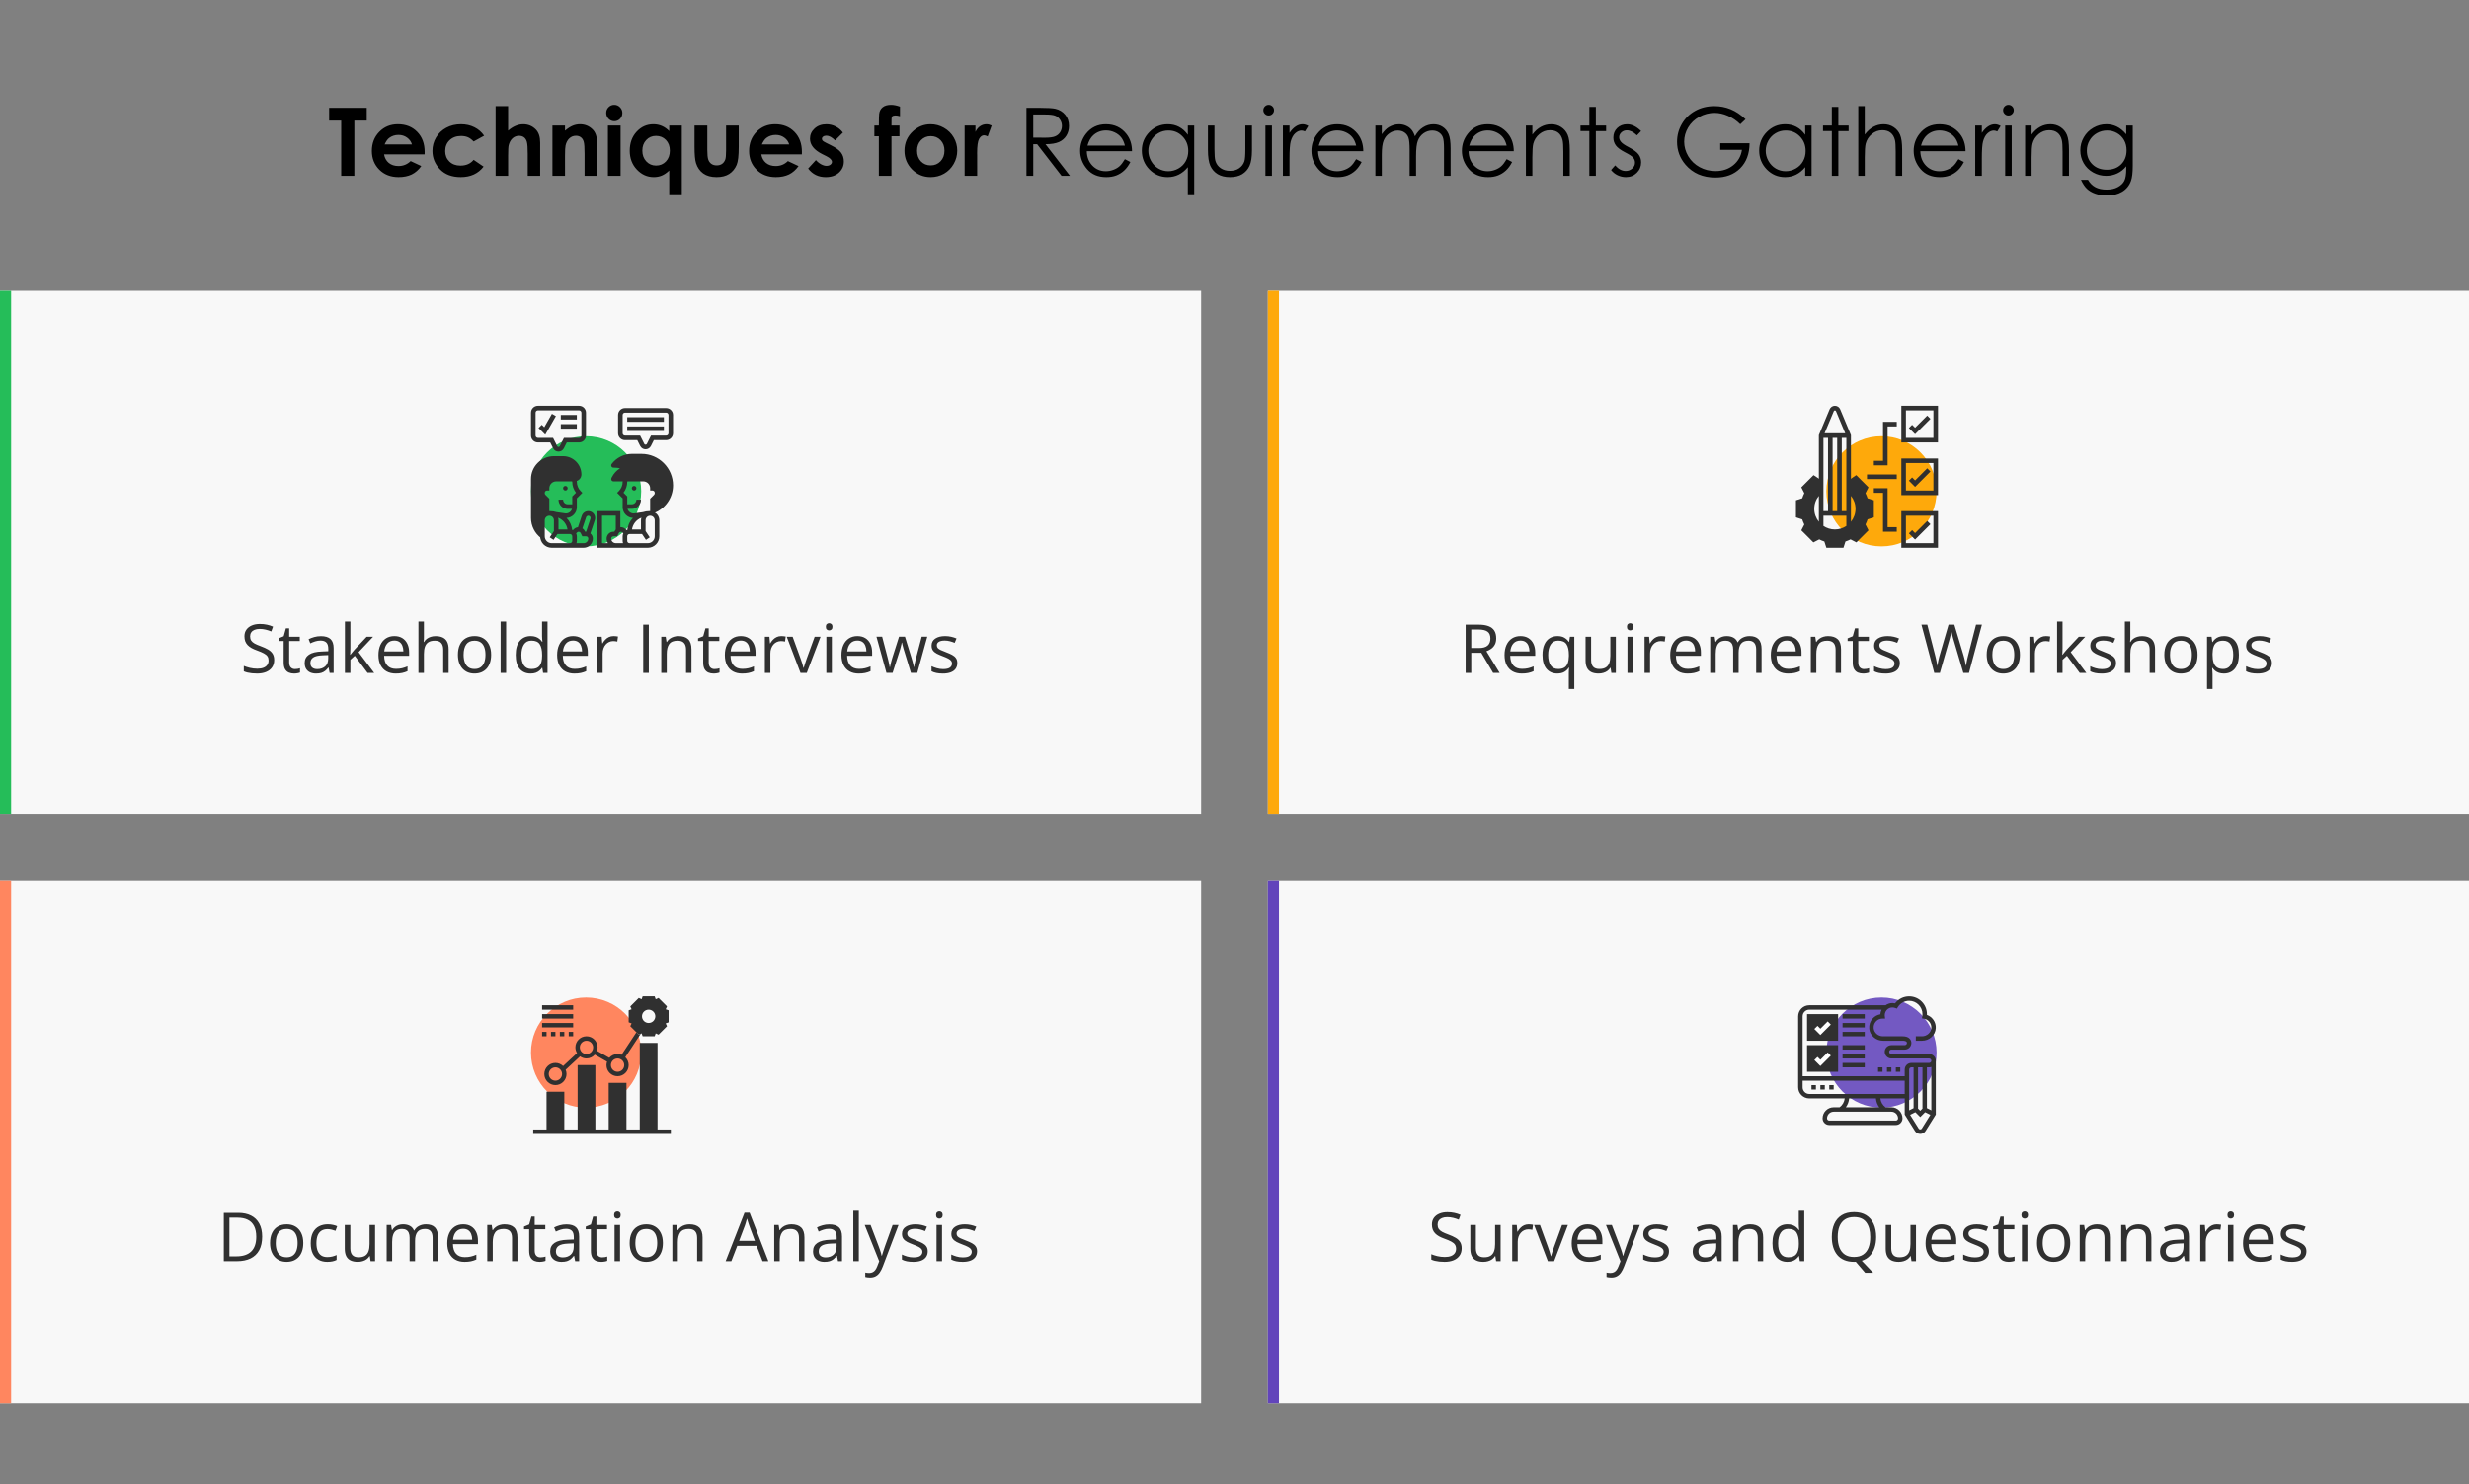 <?xml version="1.0" encoding="UTF-8"?> <svg xmlns="http://www.w3.org/2000/svg" fill="none" viewBox="0 0 730 439"><rect x="0" y="0" width="730" height="439" fill="#808080" stroke="none"/><path fill="#F8F8F8" d="M0 86h355.135v154.63H0z"></path><path fill="#25BD59" d="M0 86h3.288v154.63H0z"></path><path fill="#303030" d="M81.064 195.201c0 .847-.212 1.569-.635 2.168-.417.593-1.003 1.045-1.758 1.358-.755.312-1.644.468-2.666.468-.54 0-1.052-.026-1.533-.078-.482-.052-.924-.127-1.328-.224-.404-.098-.758-.219-1.064-.362v-1.592c.488.202 1.084.391 1.787.567.703.169 1.439.254 2.207.254.716 0 1.322-.095 1.816-.283.495-.196.869-.472 1.123-.831.26-.364.391-.8.391-1.308 0-.488-.107-.895-.322-1.221-.215-.332-.573-.631-1.074-.898-.495-.274-1.172-.563-2.031-.869-.606-.215-1.139-.45-1.602-.704-.462-.26-.85-.553-1.162-.878-.312-.326-.55-.704-.713-1.133-.156-.43-.234-.921-.234-1.475 0-.762.192-1.413.576-1.953.391-.547.928-.964 1.611-1.25.69-.293 1.481-.439 2.373-.439.762 0 1.465.071 2.109.214.651.144 1.247.336 1.787.577l-.518 1.425c-.514-.214-1.061-.394-1.641-.537-.573-.143-1.165-.215-1.777-.215-.612 0-1.129.092-1.553.274-.417.176-.736.426-.957.752-.221.325-.332.713-.332 1.162 0 .501.104.918.312 1.25.215.332.553.628 1.016.889.469.253 1.087.52 1.855.8.84.306 1.553.632 2.139.977.586.338 1.032.755 1.338 1.25.306.488.459 1.11.459 1.865Zm6.133 2.666c.267 0 .54-.023.82-.068.28-.046.508-.101.684-.166v1.26c-.189.084-.453.156-.791.214-.332.059-.658.088-.977.088-.566 0-1.081-.097-1.543-.293-.462-.201-.833-.54-1.113-1.015-.273-.476-.41-1.133-.41-1.973v-6.348h-1.523v-.791l1.533-.634.644-2.325h.977v2.481h3.135v1.269H85.498v6.299c0 .671.153 1.172.459 1.504.312.332.726.498 1.24.498Zm7.676-9.746c1.276 0 2.223.287 2.842.859.619.573.928 1.488.928 2.745V199h-1.182l-.312-1.582h-.078c-.299.391-.612.719-.938.986-.326.261-.703.459-1.133.596-.423.13-.944.195-1.562.195-.651 0-1.23-.114-1.738-.341-.501-.228-.898-.573-1.191-1.036-.286-.462-.43-1.048-.43-1.757 0-1.068.423-1.888 1.27-2.461.846-.573 2.135-.886 3.867-.938l1.846-.078v-.654c0-.925-.199-1.573-.596-1.944-.397-.371-.957-.556-1.68-.556-.56 0-1.094.081-1.602.244-.508.163-.99.355-1.445.576l-.498-1.23c.482-.248 1.035-.459 1.66-.635s1.282-.264 1.973-.264Zm2.168 5.606-1.631.068c-1.335.052-2.275.27-2.822.654-.547.384-.82.928-.82 1.631 0 .612.185 1.065.557 1.358.371.292.863.439 1.475.439.951 0 1.728-.264 2.334-.791.606-.527.908-1.318.908-2.373v-.986Zm6.553-9.922v7.89c0 .261-.01.58-.03.957-.019.371-.035.7-.048.987h.068c.137-.17.335-.42.596-.752.267-.332.491-.599.674-.801l3.554-3.789h1.904l-4.306 4.57 4.619 6.133h-1.953l-3.779-5.068-1.299 1.191V199h-1.612v-15.195h1.612Zm13.017 4.297c.912 0 1.693.201 2.344.605.651.404 1.149.97 1.494 1.699.345.723.518 1.569.518 2.539v1.006h-7.393c.02 1.257.332 2.214.938 2.871.605.658 1.458.987 2.558.987.677 0 1.276-.062 1.797-.186.521-.124 1.061-.306 1.621-.547v1.426c-.54.241-1.077.417-1.611.527-.527.111-1.152.166-1.875.166-1.029 0-1.927-.208-2.695-.625-.762-.423-1.355-1.041-1.778-1.855-.423-.814-.634-1.81-.634-2.988 0-1.153.192-2.149.576-2.989.39-.846.937-1.497 1.64-1.953.71-.456 1.543-.683 2.5-.683Zm-.019 1.328c-.866 0-1.556.283-2.071.849-.514.567-.82 1.358-.917 2.373h5.664c-.007-.638-.108-1.198-.303-1.679-.189-.489-.479-.866-.869-1.133-.391-.274-.892-.41-1.504-.41Zm8.75-5.625v4.541c0 .26-.007.524-.02.791-.013.26-.036.501-.068.722h.107c.222-.377.502-.693.84-.947.345-.26.736-.456 1.172-.586.436-.137.898-.205 1.387-.205.859 0 1.575.137 2.148.41.58.274 1.013.697 1.299 1.27.293.573.439 1.315.439 2.226V199h-1.601v-6.865c0-.892-.205-1.559-.615-2.002-.404-.443-1.026-.664-1.866-.664-.794 0-1.429.153-1.904.459-.469.299-.807.742-1.015 1.328-.202.586-.303 1.302-.303 2.148V199h-1.621v-15.195h1.621Zm19.873 9.824c0 .879-.114 1.663-.342 2.353-.228.691-.557 1.273-.986 1.748-.43.476-.951.84-1.563 1.094-.605.248-1.292.371-2.06.371-.716 0-1.374-.123-1.973-.371-.592-.254-1.107-.618-1.543-1.094-.43-.475-.765-1.057-1.006-1.748-.234-.69-.351-1.474-.351-2.353 0-1.172.198-2.168.595-2.988.397-.827.964-1.455 1.7-1.885.742-.436 1.624-.654 2.646-.654.977 0 1.829.218 2.559.654.735.436 1.305 1.068 1.709 1.894.41.821.615 1.814.615 2.979Zm-8.145 0c0 .859.114 1.605.342 2.236.228.632.58 1.12 1.055 1.465s1.087.518 1.836.518c.742 0 1.351-.173 1.826-.518.482-.345.836-.833 1.064-1.465.228-.631.342-1.377.342-2.236 0-.853-.114-1.589-.342-2.207-.228-.625-.579-1.107-1.054-1.445-.476-.339-1.091-.508-1.846-.508-1.113 0-1.93.368-2.451 1.103-.515.736-.772 1.755-.772 3.057ZM149.648 199h-1.63v-15.195h1.63V199Zm7.237.195c-1.354 0-2.429-.462-3.223-1.386-.788-.925-1.182-2.299-1.182-4.121 0-1.843.404-3.233 1.211-4.17.808-.944 1.882-1.416 3.223-1.416.566 0 1.061.074 1.484.224.424.15.788.352 1.094.606.306.247.563.53.772.849h.117c-.026-.202-.052-.478-.078-.83-.026-.351-.039-.638-.039-.859v-4.287h1.621V199h-1.309l-.244-1.523h-.068c-.202.319-.459.608-.772.869-.306.26-.674.468-1.103.625-.424.149-.925.224-1.504.224Zm.254-1.347c1.146 0 1.956-.326 2.431-.977.476-.651.713-1.618.713-2.9v-.293c0-1.361-.228-2.406-.683-3.135-.45-.729-1.27-1.094-2.461-1.094-.996 0-1.742.384-2.237 1.153-.494.761-.742 1.803-.742 3.125 0 1.315.244 2.33.733 3.046.494.717 1.243 1.075 2.246 1.075Zm12.304-9.746c.912 0 1.693.201 2.344.605.651.404 1.149.97 1.494 1.699.345.723.518 1.569.518 2.539v1.006h-7.393c.02 1.257.332 2.214.938 2.871.605.658 1.458.987 2.558.987.677 0 1.276-.062 1.797-.186.521-.124 1.061-.306 1.621-.547v1.426c-.54.241-1.077.417-1.611.527-.527.111-1.152.166-1.875.166-1.029 0-1.927-.208-2.695-.625-.762-.423-1.354-1.041-1.778-1.855-.423-.814-.634-1.81-.634-2.988 0-1.153.192-2.149.576-2.989.39-.846.937-1.497 1.64-1.953.71-.456 1.543-.683 2.5-.683Zm-.019 1.328c-.866 0-1.556.283-2.07.849-.515.567-.821 1.358-.918 2.373h5.664c-.007-.638-.108-1.198-.303-1.679-.189-.489-.479-.866-.869-1.133-.391-.274-.892-.41-1.504-.41Zm11.992-1.328c.215 0 .439.013.674.039.234.019.443.048.625.088l-.205 1.503c-.176-.045-.371-.081-.586-.107-.215-.026-.417-.039-.606-.039-.429 0-.836.088-1.22.264-.378.169-.71.416-.996.742-.287.319-.512.706-.674 1.162-.163.449-.244.95-.244 1.504V199h-1.631v-10.703h1.347l.176 1.973h.069c.221-.398.488-.759.8-1.084.313-.332.674-.596 1.084-.791.417-.196.879-.293 1.387-.293Zm8.76 10.898v-14.277h1.66V199h-1.66Zm10.41-10.898c1.269 0 2.23.312 2.881.937.651.619.976 1.615.976 2.988V199h-1.601v-6.865c0-.892-.205-1.559-.615-2.002-.404-.443-1.026-.664-1.866-.664-1.185 0-2.018.335-2.5 1.006-.481.67-.722 1.643-.722 2.92V199h-1.621v-10.703h1.308l.244 1.543h.088c.228-.378.518-.694.869-.947.352-.261.746-.456 1.182-.586.436-.137.895-.205 1.377-.205Zm10.654 9.765c.267 0 .541-.023.821-.068.279-.046.507-.101.683-.166v1.26c-.189.084-.452.156-.791.214-.332.059-.657.088-.976.088-.567 0-1.081-.097-1.543-.293-.463-.201-.834-.54-1.114-1.015-.273-.476-.41-1.133-.41-1.973v-6.348h-1.523v-.791l1.533-.634.644-2.325h.977v2.481h3.135v1.269h-3.135v6.299c0 .671.153 1.172.459 1.504.312.332.726.498 1.24.498Zm7.793-9.765c.912 0 1.693.201 2.344.605.651.404 1.149.97 1.494 1.699.345.723.518 1.569.518 2.539v1.006h-7.393c.02 1.257.332 2.214.938 2.871.605.658 1.458.987 2.558.987.677 0 1.276-.062 1.797-.186.521-.124 1.061-.306 1.621-.547v1.426c-.54.241-1.077.417-1.611.527-.528.111-1.153.166-1.875.166-1.029 0-1.927-.208-2.695-.625-.762-.423-1.355-1.041-1.778-1.855-.423-.814-.635-1.81-.635-2.988 0-1.153.192-2.149.577-2.989.39-.846.937-1.497 1.64-1.953.71-.456 1.543-.683 2.5-.683Zm-.019 1.328c-.866 0-1.556.283-2.071.849-.514.567-.82 1.358-.918 2.373h5.664c-.006-.638-.107-1.198-.302-1.679-.189-.489-.479-.866-.869-1.133-.391-.274-.892-.41-1.504-.41Zm11.992-1.328c.215 0 .439.013.674.039.234.019.442.048.625.088l-.205 1.503c-.176-.045-.371-.081-.586-.107-.215-.026-.417-.039-.606-.039-.429 0-.836.088-1.22.264-.378.169-.71.416-.997.742-.286.319-.511.706-.673 1.162-.163.449-.245.95-.245 1.504V199h-1.63v-10.703h1.347l.176 1.973h.068c.222-.398.489-.759.801-1.084.313-.332.674-.596 1.084-.791.417-.196.879-.293 1.387-.293ZM236.68 199l-4.063-10.703h1.738l2.354 6.474c.163.443.329.931.498 1.465.169.534.286.964.352 1.289h.068c.078-.325.208-.755.391-1.289.182-.54.348-1.028.498-1.465l2.353-6.474h1.738L238.535 199h-1.855Zm9.267-10.703V199h-1.621v-10.703h1.621Zm-.791-4.004c.267 0 .495.088.684.264.195.169.293.436.293.8 0 .358-.098.625-.293.801-.189.176-.417.264-.684.264-.28 0-.514-.088-.703-.264-.182-.176-.273-.443-.273-.801 0-.364.091-.631.273-.8.189-.176.423-.264.703-.264Zm8.35 3.809c.911 0 1.693.201 2.344.605.651.404 1.149.97 1.494 1.699.345.723.517 1.569.517 2.539v1.006h-7.392c.019 1.257.332 2.214.937 2.871.606.658 1.459.987 2.559.987.677 0 1.276-.062 1.797-.186.521-.124 1.061-.306 1.621-.547v1.426c-.541.241-1.078.417-1.612.527-.527.111-1.152.166-1.875.166-1.028 0-1.927-.208-2.695-.625-.762-.423-1.354-1.041-1.777-1.855-.423-.814-.635-1.81-.635-2.988 0-1.153.192-2.149.576-2.989.391-.846.938-1.497 1.641-1.953.709-.456 1.543-.683 2.5-.683Zm-.02 1.328c-.866 0-1.556.283-2.07.849-.514.567-.82 1.358-.918 2.373h5.664c-.006-.638-.107-1.198-.303-1.679-.188-.489-.478-.866-.869-1.133-.39-.274-.892-.41-1.504-.41Zm15.84 9.55-1.904-6.23c-.085-.267-.166-.527-.244-.781-.072-.261-.14-.508-.205-.742-.059-.241-.114-.463-.166-.665-.046-.208-.085-.387-.118-.537h-.068c-.026.15-.062.329-.107.537-.046.202-.101.424-.166.665-.059.24-.124.494-.196.761-.071.261-.153.524-.244.791l-1.992 6.201h-1.826l-2.949-10.703h1.679l1.543 5.909c.104.39.202.778.293 1.162.098.377.179.735.244 1.074.072.332.124.622.157.869h.078c.039-.163.081-.358.127-.586.052-.228.107-.469.166-.723.065-.26.133-.517.205-.771.071-.26.143-.505.215-.732l1.972-6.202h1.748l1.905 6.192c.097.312.192.638.283.976.098.339.185.668.264.987.078.312.133.592.166.839h.078c.026-.221.075-.494.146-.82.072-.325.153-.683.244-1.074.098-.391.199-.788.303-1.191l1.563-5.909h1.65l-2.959 10.703h-1.885Zm13.721-2.91c0 .684-.173 1.26-.518 1.729-.338.462-.827.81-1.465 1.045-.631.234-1.386.351-2.265.351-.749 0-1.397-.058-1.944-.175-.546-.118-1.025-.284-1.435-.499v-1.494c.436.215.957.411 1.562.586.606.176 1.224.264 1.856.264.924 0 1.595-.15 2.012-.449.416-.3.625-.707.625-1.221 0-.293-.085-.55-.254-.771-.163-.228-.44-.446-.83-.655-.391-.215-.931-.449-1.621-.703-.684-.26-1.277-.517-1.778-.771-.495-.261-.879-.577-1.152-.948-.267-.371-.401-.852-.401-1.445 0-.905.365-1.598 1.094-2.08.736-.488 1.699-.732 2.891-.732.644 0 1.247.065 1.806.195.567.124 1.094.293 1.582.508l-.546 1.299c-.443-.189-.915-.349-1.416-.479-.502-.13-1.013-.195-1.534-.195-.748 0-1.324.123-1.728.371-.397.247-.596.586-.596 1.015 0 .332.091.606.274.821.188.215.488.416.898.605.41.189.951.41 1.621.664.671.248 1.25.505 1.738.772.489.26.863.579 1.123.957.267.371.401.849.401 1.435Z"></path><path fill="#F8F8F8" d="M374.864 260.37h355.135V415H374.864z"></path><path fill="#6244BB" d="M374.864 260.37h3.288V415H374.864z"></path><path fill="#F8F8F8" d="M0 260.37h355.135V415H0z"></path><path fill="#FF865F" d="M0 260.37h3.288V415H0z"></path><path fill="#F8F8F8" d="M374.864 86h355.135v154.63H374.864z"></path><path fill="#FEA90B" d="M374.864 86h3.288v154.63H374.864z"></path><ellipse cx="556.289" cy="311.294" fill="#6244BB" fill-opacity=".88" rx="16.289" ry="16.294"></ellipse><path fill="#303030" d="M543.469 307.781h-9.188v-7.875h9.188v7.875ZM543.469 316.969h-9.188v-7.875h9.188v7.875Z"></path><path fill="#303030" d="M570.375 311.719h-11.156c-.362 0-.657-.295-.657-.657 0-.361.295-.656.657-.656h3.937c1.086 0 1.969-.883 1.969-1.968 0-.909-.669-1.969-2.554-1.969h-5.842c-1.414 0-2.622-1.039-2.748-2.365-.072-.752.166-1.472.67-2.026.489-.537 1.182-.849 1.906-.859l.805.002-.097-.838c-.006-.049-.015-.097-.015-.149 0-1.527 1.48-2.745 3.097-2.144l.501.187.284-.453c.727-1.162 1.974-1.855 3.337-1.855 2.171 0 3.937 1.766 3.937 3.937 0 .187-.017.382-.053.615l-.098.631.628.116c1.291.237 2.214 1.406 2.146 2.717-.073 1.369-1.313 2.484-2.766 2.484h-1.825v1.312h1.825c2.176 0 3.966-1.637 4.075-3.728.092-1.761-1.006-3.349-2.626-3.918.005-.078.007-.154.007-.229 0-2.894-2.356-5.25-5.25-5.25-1.649 0-3.171.76-4.162 2.056-.254-.058-.509-.087-.76-.087-.766 0-1.47.248-2.055.656h-22.554c-1.81 0-3.282 1.472-3.282 3.281v21c0 1.81 1.472 3.282 3.282 3.282h10.475c-.111 1.046-.655 1.995-1.507 2.625h-1.75c-1.809 0-3.281 1.472-3.281 3.281 0 1.085.883 1.969 1.969 1.969h19.687c1.086 0 1.969-.884 1.969-1.969 0-1.809-1.472-3.281-3.281-3.281h-1.75c-.852-.63-1.396-1.579-1.507-2.625h7.194v4.782l3.033 4.853c.339.541.922.865 1.561.865.639 0 1.222-.324 1.561-.865l3.033-4.853v-15.938c0-1.086-.884-1.969-1.969-1.969Zm-.656 16v-12.063h.656c.23 0 .451-.04.656-.112v12.832l-1.312-.657Zm-3.938 0-1.312.657v-12.064c0-.361.294-.656.656-.656h.656v12.063Zm1.313-12.063h1.312v12.197l-.656.657-.656-.657v-12.197Zm-32.156-17.062h21.4c-.213.416-.353.876-.39 1.365-.866.145-1.669.578-2.268 1.236-.744.819-1.11 1.924-1.005 3.033.189 1.993 1.971 3.553 4.055 3.553h5.842c.372 0 1.24.065 1.24.657 0 .361-.294.656-.656.656h-3.937c-1.086 0-1.969.883-1.969 1.968 0 1.086.883 1.969 1.969 1.969h11.156c.362 0 .656.295.656.657 0 .361-.294.656-.656.656h-5.25c-1.085 0-1.969.883-1.969 1.968v1.969h-30.187v-17.719c0-1.085.883-1.968 1.969-1.968Zm26.25 32.156c0 .362-.295.656-.657.656h-19.687c-.362 0-.656-.294-.656-.656 0-1.085.883-1.969 1.968-1.969h17.063c1.085 0 1.969.884 1.969 1.969Zm-5.559-3.281h-9.883c.563-.758.904-1.665.979-2.625h7.924c.076.96.417 1.867.98 2.625Zm-20.691-3.938c-1.086 0-1.969-.883-1.969-1.969v-1.968h30.187v3.937h-28.218Zm33.26 10.252c-.195.311-.701.311-.895 0l-2.551-4.081 1.557-.778 1.441 1.441 1.442-1.441 1.556.778-2.55 4.081Z"></path><path fill="#303030" d="M538.219 320.906h1.312v1.313h-1.312v-1.313ZM540.844 320.906h1.312v1.313h-1.312v-1.313ZM535.594 320.906h1.312v1.313h-1.312v-1.313Z"></path><path fill="#fff" d="m541.308 302.995-.928-.928-2.161 2.161-.849-.848-.928.928 1.777 1.776 3.089-3.089ZM541.308 312.183l-.928-.928-2.161 2.161-.849-.849-.928.928 1.777 1.777 3.089-3.089Z"></path><path fill="#303030" d="M544.781 299.906h6.563v1.313h-6.563v-1.313ZM544.781 302.531h6.563v1.313h-6.563v-1.313ZM544.781 305.156h6.563v1.313h-6.563v-1.313ZM544.781 309.094h6.563v1.312h-6.563v-1.312ZM544.781 311.719h6.563v1.312h-6.563v-1.312ZM544.781 314.344h6.563v1.312h-6.563v-1.312ZM560.531 315.656h1.313v1.313h-1.313v-1.313ZM557.906 315.656h1.313v1.313h-1.313v-1.313ZM555.281 315.656h1.313v1.313h-1.313v-1.313Z"></path><path fill="#000" d="M97.314 31.889H108.43v3.773h-3.664V52h-3.883V35.662h-3.568v-3.773Zm28.233 13.754h-11.99c.173 1.057.633 1.9 1.381 2.529.756.62 1.718.93 2.884.93 1.395 0 2.593-.488 3.596-1.463l3.144 1.476c-.783 1.112-1.722 1.937-2.816 2.475-1.094.529-2.392.793-3.896.793-2.334 0-4.234-.734-5.702-2.201-1.467-1.476-2.201-3.322-2.201-5.537 0-2.269.729-4.152 2.188-5.646 1.467-1.504 3.304-2.256 5.51-2.256 2.342 0 4.247.752 5.714 2.256 1.468 1.495 2.202 3.473 2.202 5.934l-.014.711Zm-3.746-2.939c-.246-.829-.734-1.504-1.463-2.023-.72-.519-1.559-.779-2.516-.779-1.039 0-1.95.292-2.734.875-.492.365-.948 1.007-1.367 1.928h8.08Zm21.342-2.57-3.104 1.709c-.583-.611-1.162-1.034-1.736-1.272-.565-.237-1.231-.355-1.996-.355-1.395 0-2.525.419-3.391 1.258-.857.829-1.285 1.896-1.285 3.199 0 1.267.415 2.301 1.244 3.103.829.802 1.919 1.203 3.268 1.203 1.668 0 2.966-.57 3.896-1.709l2.94 2.01c-1.596 2.069-3.847 3.103-6.754 3.103-2.616 0-4.667-.775-6.153-2.324-1.476-1.55-2.215-3.363-2.215-5.441 0-1.44.36-2.766 1.081-3.978.72-1.212 1.722-2.165 3.007-2.857 1.295-.693 2.739-1.039 4.334-1.039 1.477 0 2.803.296 3.979.889 1.176.583 2.137 1.417 2.885 2.502Zm3.39-8.75h3.705v7.246c.729-.629 1.463-1.098 2.201-1.408.739-.319 1.486-.478 2.243-.478 1.476 0 2.72.51 3.732 1.531.866.884 1.299 2.183 1.299 3.897V52h-3.678v-6.521c0-1.723-.082-2.889-.246-3.5-.164-.611-.447-1.066-.848-1.367-.392-.301-.879-.451-1.462-.451-.757 0-1.409.251-1.956.752-.537.501-.911 1.185-1.121 2.051-.109.447-.164 1.467-.164 3.062V52h-3.705V31.383Zm16.803 5.742h3.719v1.518c.847-.711 1.613-1.203 2.297-1.477.692-.282 1.399-.424 2.119-.424 1.476 0 2.73.515 3.759 1.545.866.875 1.299 2.169 1.299 3.883V52h-3.691v-6.521c0-1.777-.082-2.958-.246-3.541-.155-.583-.433-1.025-.834-1.326-.392-.31-.88-.465-1.463-.465-.757 0-1.408.255-1.955.766-.538.501-.912 1.199-1.121 2.092-.11.465-.164 1.472-.164 3.022V52h-3.719V37.125ZM181.615 31c.656 0 1.217.237 1.682.711.474.474.711 1.048.711 1.723 0 .665-.233 1.235-.697 1.709-.465.465-1.021.697-1.668.697-.666 0-1.235-.237-1.709-.711-.465-.483-.698-1.066-.698-1.75 0-.656.233-1.217.698-1.682.464-.465 1.025-.697 1.681-.697Zm-1.873 6.125h3.746V52h-3.746V37.125Zm18.129 0h3.719v20.316h-3.719v-7.014c-.729.693-1.463 1.194-2.201 1.504-.729.301-1.522.451-2.379.451-1.923 0-3.587-.743-4.99-2.228-1.404-1.495-2.106-3.35-2.106-5.564 0-2.297.679-4.179 2.037-5.646 1.358-1.468 3.008-2.201 4.95-2.201.893 0 1.731.169 2.515.506.784.337 1.509.843 2.174 1.518V37.125Zm-3.924 3.062c-1.157 0-2.119.41-2.885 1.23-.765.811-1.148 1.855-1.148 3.131 0 1.285.387 2.342 1.162 3.172.784.829 1.746 1.244 2.885 1.244 1.176 0 2.151-.406 2.926-1.217.774-.82 1.162-1.891 1.162-3.213 0-1.294-.388-2.342-1.162-3.145-.775-.802-1.755-1.203-2.94-1.203Zm11.403-3.062h3.773v7.164c0 1.395.096 2.365.287 2.912.192.538.497.957.916 1.258.429.301.953.451 1.572.451.62 0 1.144-.146 1.573-.438.437-.301.761-.738.97-1.312.155-.428.233-1.344.233-2.748V37.125h3.746v6.303c0 2.598-.205 4.375-.615 5.332-.502 1.167-1.24 2.064-2.215 2.693-.975.62-2.215.93-3.719.93-1.631 0-2.953-.365-3.965-1.094-1.002-.729-1.709-1.746-2.119-3.049-.292-.902-.437-2.543-.437-4.922V37.125Zm31.732 8.518h-11.99c.173 1.057.633 1.9 1.381 2.529.756.62 1.718.93 2.884.93 1.395 0 2.594-.488 3.596-1.463l3.145 1.476c-.784 1.112-1.723 1.937-2.817 2.475-1.093.529-2.392.793-3.896.793-2.334 0-4.234-.734-5.701-2.201-1.468-1.476-2.202-3.322-2.202-5.537 0-2.269.73-4.152 2.188-5.646 1.467-1.504 3.304-2.256 5.51-2.256 2.342 0 4.247.752 5.715 2.256 1.467 1.495 2.201 3.473 2.201 5.934l-.014.711Zm-3.746-2.939c-.246-.829-.734-1.504-1.463-2.023-.72-.519-1.559-.779-2.516-.779-1.039 0-1.95.292-2.734.875-.492.365-.948 1.007-1.367 1.928h8.08Zm15.887-3.5-2.311 2.311c-.939-.93-1.791-1.395-2.557-1.395-.419 0-.747.091-.984.274-.237.173-.355.392-.355.656 0 .201.073.387.218.561.155.164.529.392 1.121.684l1.368.684c1.44.711 2.429 1.435 2.966 2.174.538.738.807 1.604.807 2.598 0 1.322-.488 2.425-1.463 3.309-.966.884-2.265 1.326-3.896 1.326-2.17 0-3.901-.848-5.196-2.543l2.297-2.502c.438.51.948.925 1.532 1.244.592.31 1.116.465 1.572.465.492 0 .888-.118 1.189-.355.301-.237.451-.51.451-.82 0-.574-.542-1.135-1.627-1.682l-1.257-.629c-2.407-1.212-3.61-2.73-3.61-4.553 0-1.176.451-2.178 1.354-3.008.911-.839 2.073-1.258 3.486-1.258.966 0 1.873.214 2.721.643.857.419 1.581 1.025 2.174 1.818Zm9.297-2.078h1.326c.009-1.95.041-3.103.095-3.459.101-.82.442-1.467 1.026-1.941.592-.483 1.426-.725 2.502-.725.774 0 1.649.178 2.625.533v2.844c-.538-.155-.98-.233-1.326-.233-.438 0-.757.091-.957.274-.146.137-.219.419-.219.848l-.014 1.859h2.365v3.172h-2.365V52h-3.732V40.297h-1.326V37.125Zm16.611-.383c1.404 0 2.721.351 3.951 1.053 1.24.702 2.206 1.654 2.898 2.857.693 1.203 1.04 2.502 1.04 3.897 0 1.404-.351 2.716-1.053 3.938-.693 1.221-1.641 2.178-2.844 2.871-1.203.684-2.529 1.025-3.978 1.025-2.133 0-3.956-.756-5.469-2.269-1.504-1.522-2.256-3.368-2.256-5.537 0-2.324.852-4.261 2.557-5.811 1.494-1.349 3.212-2.023 5.154-2.023Zm.055 3.514c-1.158 0-2.124.406-2.899 1.217-.766.802-1.148 1.832-1.148 3.09 0 1.294.378 2.342 1.134 3.144.766.802 1.732 1.203 2.899 1.203s2.137-.406 2.912-1.217c.775-.811 1.162-1.855 1.162-3.131s-.383-2.311-1.148-3.103c-.757-.802-1.728-1.203-2.912-1.203Zm10.021-3.131h3.199v1.873c.347-.738.807-1.299 1.381-1.682.574-.383 1.203-.574 1.887-.574.483 0 .989.128 1.517.383l-1.162 3.213c-.437-.219-.797-.328-1.08-.328-.574 0-1.062.355-1.463 1.066-.392.711-.588 2.105-.588 4.184l.014.725V52h-3.705V37.125Zm18.279-5.236h4.006c2.233 0 3.746.091 4.539.273 1.194.273 2.165.861 2.912 1.764.748.893 1.121 1.996 1.121 3.309 0 1.094-.259 2.055-.779 2.885-.51.83-1.244 1.458-2.201 1.887-.957.419-2.279.633-3.965.642L316.352 52h-2.489l-7.218-9.352h-1.149V52h-2.01V31.889Zm2.01 1.969v6.836l3.459.027c1.34 0 2.329-.128 2.967-.383.647-.255 1.148-.661 1.504-1.217.364-.565.547-1.194.547-1.887 0-.674-.183-1.285-.547-1.832-.365-.556-.843-.952-1.436-1.189-.592-.237-1.577-.355-2.953-.355h-3.541Zm27.098 13.207 1.613.848c-.529 1.039-1.139 1.878-1.832 2.516-.693.638-1.472 1.126-2.338 1.463-.866.328-1.846.492-2.939.492-2.425 0-4.321-.793-5.688-2.379-1.367-1.595-2.051-3.395-2.051-5.4 0-1.887.579-3.568 1.737-5.045 1.467-1.878 3.431-2.816 5.892-2.816 2.534 0 4.558.962 6.071 2.885 1.075 1.358 1.622 3.053 1.64 5.086h-13.371c.037 1.732.588 3.154 1.654 4.266 1.067 1.103 2.384 1.654 3.952 1.654.756 0 1.49-.132 2.201-.397.72-.264 1.33-.615 1.832-1.053.501-.438 1.043-1.144 1.627-2.119Zm0-4.006c-.255-1.021-.629-1.837-1.121-2.447-.483-.611-1.126-1.103-1.928-1.476-.802-.374-1.645-.561-2.529-.561-1.459 0-2.712.469-3.76 1.408-.766.684-1.345 1.709-1.736 3.076h11.074Zm20.494-5.934v20.316h-1.887v-7.998c-.802.975-1.704 1.709-2.707 2.201-.993.492-2.083.738-3.267.738-2.106 0-3.906-.761-5.401-2.283-1.486-1.531-2.228-3.391-2.228-5.578 0-2.142.752-3.974 2.256-5.496 1.503-1.522 3.313-2.283 5.427-2.283 1.222 0 2.324.26 3.309.779.993.519 1.864 1.299 2.611 2.338V37.125h1.887Zm-7.656 1.463c-1.067 0-2.051.264-2.953.793-.903.519-1.623 1.253-2.161 2.201-.528.948-.793 1.951-.793 3.008 0 1.048.269 2.051.807 3.008.538.957 1.258 1.704 2.16 2.242.912.529 1.887.793 2.926.793 1.048 0 2.042-.264 2.98-.793.939-.529 1.659-1.244 2.161-2.146.51-.902.765-1.919.765-3.049 0-1.723-.569-3.163-1.709-4.32-1.13-1.157-2.525-1.736-4.183-1.736Zm11.716-1.463h1.928v6.945c0 1.695.091 2.862.274 3.5.273.911.793 1.631 1.558 2.16.775.529 1.696.793 2.762.793s1.969-.255 2.707-.766c.747-.519 1.262-1.199 1.545-2.037.191-.574.287-1.791.287-3.65V37.125h1.955v7.301c0 2.051-.241 3.596-.725 4.635-.474 1.039-1.194 1.855-2.16 2.447-.957.583-2.16.875-3.609.875-1.449 0-2.662-.292-3.637-.875-.966-.592-1.691-1.413-2.174-2.461-.474-1.057-.711-2.643-.711-4.758V37.125ZM375.1 31c.437 0 .811.155 1.121.465.31.31.465.684.465 1.121 0 .428-.155.798-.465 1.107-.31.31-.684.465-1.121.465-.429 0-.798-.155-1.108-.465-.31-.31-.465-.679-.465-1.107 0-.438.155-.811.465-1.121.31-.31.679-.465 1.108-.465Zm-.957 6.125h1.927V52h-1.927V37.125Zm5.168 0h1.955v2.174c.583-.857 1.198-1.495 1.845-1.914.647-.428 1.322-.643 2.024-.643.528 0 1.094.169 1.695.506l-.998 1.613c-.401-.173-.738-.26-1.012-.26-.638 0-1.253.264-1.845.793-.593.52-1.044 1.331-1.354 2.434-.237.848-.355 2.561-.355 5.141V52h-1.955V37.125Zm21.669 9.94 1.614.848c-.529 1.039-1.14 1.878-1.832 2.516-.693.638-1.472 1.126-2.338 1.463-.866.328-1.846.492-2.94.492-2.424 0-4.32-.793-5.687-2.379-1.367-1.595-2.051-3.395-2.051-5.4 0-1.887.579-3.568 1.736-5.045 1.468-1.878 3.432-2.816 5.893-2.816 2.534 0 4.557.962 6.07 2.885 1.076 1.358 1.623 3.053 1.641 5.086h-13.371c.036 1.732.588 3.154 1.654 4.266 1.067 1.103 2.384 1.654 3.951 1.654.757 0 1.491-.132 2.201-.397.721-.264 1.331-.615 1.833-1.053.501-.438 1.043-1.144 1.626-2.119Zm0-4.006c-.255-1.021-.628-1.837-1.121-2.447-.483-.611-1.125-1.103-1.927-1.476-.802-.374-1.646-.561-2.53-.561-1.458 0-2.711.469-3.759 1.408-.766.684-1.345 1.709-1.737 3.076h11.074Zm5.674-5.934h1.901v2.57c.665-.948 1.349-1.641 2.05-2.078.967-.583 1.983-.875 3.049-.875.72 0 1.404.141 2.051.424.647.283 1.176.661 1.586 1.135.41.465.766 1.135 1.066 2.01.638-1.167 1.436-2.051 2.393-2.652.957-.611 1.987-.916 3.09-.916 1.03 0 1.937.26 2.721.779.793.519 1.38 1.244 1.763 2.174s.574 2.324.574 4.184V52h-1.955v-8.121c0-1.595-.114-2.689-.341-3.281-.228-.602-.62-1.085-1.176-1.449-.547-.364-1.203-.547-1.969-.547-.93 0-1.782.273-2.557.82-.765.547-1.326 1.276-1.681 2.188-.356.911-.533 2.434-.533 4.566V52h-1.901v-7.615c0-1.796-.114-3.012-.342-3.65-.218-.647-.606-1.162-1.162-1.545-.556-.392-1.217-.588-1.982-.588-.884 0-1.714.269-2.488.807-.766.529-1.336 1.244-1.709 2.147-.365.902-.547 2.283-.547 4.143V52h-1.901V37.125Zm38.815 9.94 1.613.848c-.529 1.039-1.139 1.878-1.832 2.516-.693.638-1.472 1.126-2.338 1.463-.866.328-1.846.492-2.939.492-2.425 0-4.321-.793-5.688-2.379-1.367-1.595-2.051-3.395-2.051-5.4 0-1.887.579-3.568 1.737-5.045 1.467-1.878 3.431-2.816 5.892-2.816 2.534 0 4.558.962 6.071 2.885 1.075 1.358 1.622 3.053 1.64 5.086h-13.371c.037 1.732.588 3.154 1.654 4.266 1.067 1.103 2.384 1.654 3.952 1.654.756 0 1.49-.132 2.201-.397.72-.264 1.33-.615 1.832-1.053.501-.438 1.043-1.144 1.627-2.119Zm0-4.006c-.255-1.021-.629-1.837-1.121-2.447-.483-.611-1.126-1.103-1.928-1.476-.802-.374-1.645-.561-2.529-.561-1.459 0-2.712.469-3.76 1.408-.766.684-1.345 1.709-1.736 3.076h11.074Zm5.687-5.934h1.914v2.666c.766-1.021 1.614-1.782 2.543-2.283.93-.51 1.942-.766 3.035-.766 1.112 0 2.097.282 2.954.848.865.565 1.503 1.326 1.914 2.283.41.957.615 2.447.615 4.471V52h-1.901v-7.096c0-1.714-.072-2.857-.218-3.432-.228-.984-.657-1.723-1.285-2.215-.629-.501-1.45-.752-2.461-.752-1.158 0-2.197.383-3.118 1.148-.911.766-1.513 1.714-1.804 2.844-.183.738-.274 2.087-.274 4.047V52h-1.914V37.125Zm18.758-5.523h1.928v5.523h3.035v1.641h-3.035V52h-1.928V38.766h-2.611V37.125h2.611v-5.523Zm15.299 7.15-1.231 1.271c-1.02-.994-2.018-1.49-2.994-1.49-.62 0-1.153.205-1.599.615-.438.41-.657.889-.657 1.436 0 .483.183.943.547 1.381.365.447 1.131.971 2.297 1.572 1.422.738 2.388 1.449 2.899 2.133.501.693.752 1.472.752 2.338 0 1.221-.429 2.256-1.286 3.103-.856.848-1.927 1.272-3.212 1.272-.857 0-1.678-.187-2.461-.56-.775-.374-1.418-.889-1.928-1.545l1.203-1.367c.975 1.103 2.01 1.654 3.103 1.654.766 0 1.418-.246 1.956-.738.537-.492.806-1.071.806-1.736 0-.547-.178-1.034-.533-1.463-.355-.419-1.158-.948-2.406-1.586-1.34-.693-2.252-1.376-2.735-2.051-.483-.674-.724-1.445-.724-2.311 0-1.13.383-2.069 1.148-2.816.775-.747 1.75-1.121 2.926-1.121 1.367 0 2.743.67 4.129 2.01Zm30.885-3.486-1.559 1.477c-1.121-1.103-2.351-1.937-3.691-2.502-1.331-.574-2.63-.861-3.897-.861-1.577 0-3.081.387-4.512 1.162-1.421.775-2.524 1.827-3.308 3.158-.784 1.322-1.176 2.721-1.176 4.197 0 1.513.406 2.953 1.217 4.32.811 1.358 1.932 2.429 3.363 3.213 1.431.775 2.999 1.162 4.703 1.162 2.069 0 3.819-.583 5.25-1.75s2.279-2.68 2.543-4.539h-6.412v-1.941h8.668c-.018 3.108-.943 5.578-2.775 7.41-1.823 1.823-4.266 2.734-7.328 2.734-3.719 0-6.663-1.267-8.832-3.801-1.668-1.95-2.502-4.206-2.502-6.768 0-1.905.478-3.678 1.435-5.318.957-1.641 2.27-2.921 3.938-3.842 1.668-.93 3.554-1.395 5.66-1.395 1.704 0 3.308.31 4.812.93 1.504.611 2.972 1.595 4.403 2.953Zm19.523 1.859V52h-1.887v-2.557c-.802.975-1.704 1.709-2.707 2.201-.993.492-2.082.738-3.267.738-2.106 0-3.906-.761-5.401-2.283-1.485-1.531-2.228-3.391-2.228-5.578 0-2.142.752-3.974 2.256-5.496 1.504-1.522 3.313-2.283 5.427-2.283 1.222 0 2.325.26 3.309.779.994.519 1.864 1.299 2.611 2.338V37.125h1.887Zm-7.656 1.463c-1.067 0-2.051.264-2.953.793-.903.519-1.623 1.253-2.16 2.201-.529.948-.793 1.951-.793 3.008 0 1.048.268 2.051.806 3.008.538.957 1.258 1.704 2.16 2.242.912.529 1.887.793 2.926.793 1.048 0 2.042-.264 2.981-.793.938-.529 1.658-1.244 2.16-2.146.51-.902.765-1.919.765-3.049 0-1.723-.569-3.163-1.709-4.32-1.13-1.157-2.524-1.736-4.183-1.736Zm13.644-6.986h1.928v5.523h3.035v1.641h-3.035V52h-1.928V38.766h-2.611V37.125h2.611v-5.523Zm7.821-.219h1.914v8.408c.774-1.021 1.627-1.782 2.556-2.283.93-.51 1.937-.766 3.022-.766 1.112 0 2.096.282 2.953.848.866.565 1.504 1.326 1.914 2.283.41.948.615 2.438.615 4.471V52h-1.914v-7.096c0-1.714-.068-2.857-.205-3.432-.237-.984-.67-1.723-1.299-2.215-.619-.501-1.435-.752-2.447-.752-1.157 0-2.197.383-3.117 1.148-.912.766-1.513 1.714-1.805 2.844-.182.729-.273 2.078-.273 4.047V52h-1.914V31.383Zm29.613 15.682 1.613.848c-.528 1.039-1.139 1.878-1.832 2.516-.692.638-1.472 1.126-2.338 1.463-.866.328-1.845.492-2.939.492-2.425 0-4.32-.793-5.688-2.379-1.367-1.595-2.05-3.395-2.05-5.4 0-1.887.578-3.568 1.736-5.045 1.467-1.878 3.432-2.816 5.893-2.816 2.533 0 4.557.962 6.07 2.885 1.075 1.358 1.622 3.053 1.64 5.086h-13.371c.037 1.732.588 3.154 1.655 4.266 1.066 1.103 2.383 1.654 3.951 1.654.756 0 1.49-.132 2.201-.397.72-.264 1.331-.615 1.832-1.053.501-.438 1.044-1.144 1.627-2.119Zm0-4.006c-.255-1.021-.629-1.837-1.121-2.447-.483-.611-1.126-1.103-1.928-1.476-.802-.374-1.645-.561-2.529-.561-1.458 0-2.712.469-3.76 1.408-.766.684-1.344 1.709-1.736 3.076h11.074Zm4.963-5.934h1.955v2.174c.583-.857 1.199-1.495 1.846-1.914.647-.428 1.321-.643 2.023-.643.529 0 1.094.169 1.695.506l-.998 1.613c-.401-.173-.738-.26-1.011-.26-.638 0-1.254.264-1.846.793-.593.52-1.044 1.331-1.354 2.434-.237.848-.355 2.561-.355 5.141V52h-1.955V37.125ZM593.822 31c.438 0 .811.155 1.121.465.31.31.465.684.465 1.121 0 .428-.155.798-.465 1.107-.31.31-.683.465-1.121.465-.428 0-.797-.155-1.107-.465-.31-.31-.465-.679-.465-1.107 0-.438.155-.811.465-1.121.31-.31.679-.465 1.107-.465Zm-.957 6.125h1.928V52h-1.928V37.125Zm5.893 0h1.914v2.666c.766-1.021 1.613-1.782 2.543-2.283.93-.51 1.941-.766 3.035-.766 1.112 0 2.096.282 2.953.848.866.565 1.504 1.326 1.914 2.283.41.957.615 2.447.615 4.471V52h-1.9v-7.096c0-1.714-.073-2.857-.219-3.432-.228-.984-.656-1.723-1.285-2.215-.629-.501-1.449-.752-2.461-.752-1.157 0-2.196.383-3.117 1.148-.911.766-1.513 1.714-1.805 2.844-.182.738-.273 2.087-.273 4.047V52h-1.914V37.125Zm29.9 0h1.928v11.854c0 2.087-.182 3.614-.547 4.58-.501 1.367-1.372 2.42-2.611 3.158-1.24.738-2.73 1.107-4.471 1.107-1.276 0-2.424-.182-3.445-.547-1.012-.355-1.837-.839-2.475-1.449-.638-.602-1.226-1.486-1.764-2.652h2.079c.565.984 1.294 1.714 2.187 2.188.893.474 2.001.711 3.322.711 1.304 0 2.402-.246 3.295-.738.903-.483 1.545-1.094 1.928-1.832.383-.738.574-1.928.574-3.568v-.766c-.72.911-1.599 1.613-2.638 2.106-1.04.483-2.142.725-3.309.725-1.367 0-2.652-.337-3.856-1.012-1.203-.684-2.132-1.6-2.789-2.748-.656-1.148-.984-2.411-.984-3.787s.342-2.657 1.025-3.842c.684-1.194 1.627-2.137 2.831-2.83 1.212-.693 2.488-1.039 3.828-1.039 1.112 0 2.146.232 3.103.697.966.456 1.896 1.212 2.789 2.269v-2.584Zm-5.646 1.463c-1.085 0-2.092.264-3.022.793-.929.519-1.659 1.244-2.187 2.174-.529.921-.793 1.919-.793 2.994 0 1.631.547 2.981 1.64 4.047 1.094 1.066 2.511 1.6 4.252 1.6 1.759 0 3.172-.529 4.239-1.586 1.075-1.057 1.613-2.447 1.613-4.17 0-1.121-.246-2.119-.738-2.994-.493-.884-1.19-1.581-2.092-2.092-.903-.51-1.873-.766-2.912-.766Z"></path><path fill="#303030" d="M437.195 184.723c1.172 0 2.139.146 2.901.439.768.287 1.341.726 1.718 1.318.378.593.567 1.348.567 2.266 0 .755-.137 1.387-.41 1.895-.274.501-.632.908-1.075 1.22-.442.313-.914.554-1.416.723l3.916 6.416h-1.933l-3.496-5.957h-2.969V199h-1.66v-14.277h3.857Zm-.097 1.435h-2.1v5.479h2.266c1.165 0 2.021-.238 2.568-.713.553-.475.83-1.175.83-2.1 0-.97-.293-1.657-.879-2.06-.579-.404-1.474-.606-2.685-.606Zm12.461 1.944c.911 0 1.692.201 2.343.605.651.404 1.149.97 1.494 1.699.346.723.518 1.569.518 2.539v1.006h-7.393c.02 1.257.333 2.214.938 2.871.605.658 1.458.987 2.559.987.677 0 1.276-.062 1.796-.186.521-.124 1.062-.306 1.622-.547v1.426c-.541.241-1.078.417-1.612.527-.527.111-1.152.166-1.875.166-1.028 0-1.927-.208-2.695-.625-.762-.423-1.354-1.041-1.777-1.855-.424-.814-.635-1.81-.635-2.988 0-1.153.192-2.149.576-2.989.391-.846.937-1.497 1.641-1.953.709-.456 1.543-.683 2.5-.683Zm-.02 1.328c-.866 0-1.556.283-2.07.849-.515.567-.821 1.358-.918 2.373h5.664c-.007-.638-.108-1.198-.303-1.679-.189-.489-.478-.866-.869-1.133-.391-.274-.892-.41-1.504-.41Zm14.307 14.355v-4.59c0-.254.006-.547.019-.879.013-.332.036-.618.069-.859h-.108c-.299.495-.726.908-1.279 1.24-.554.332-1.266.498-2.139.498-1.308 0-2.36-.462-3.154-1.386-.794-.925-1.192-2.305-1.192-4.141 0-1.204.183-2.22.547-3.047.365-.827.879-1.452 1.543-1.875.671-.43 1.452-.644 2.344-.644.853 0 1.55.169 2.09.507.54.332.963.739 1.269 1.221h.079l.244-1.533h1.289v15.488h-1.621Zm-3.135-5.937c.755 0 1.361-.14 1.816-.42.456-.287.788-.716.996-1.289.215-.573.329-1.286.342-2.139v-.342c0-1.38-.234-2.425-.703-3.135-.469-.716-1.286-1.074-2.451-1.074-1.003 0-1.748.384-2.236 1.153-.489.761-.733 1.796-.733 3.105s.244 2.328.733 3.057c.488.722 1.233 1.084 2.236 1.084Zm17.041-9.551V199h-1.328l-.235-1.504h-.087c-.222.371-.508.684-.86.938-.351.254-.749.442-1.191.566-.436.13-.902.195-1.397.195-.846 0-1.556-.136-2.129-.41-.573-.273-1.005-.696-1.298-1.269-.287-.573-.43-1.309-.43-2.207v-7.012h1.641v6.894c0 .892.201 1.56.605 2.002.404.437 1.019.655 1.846.655.794 0 1.425-.15 1.894-.45.475-.299.817-.738 1.026-1.318.208-.586.312-1.302.312-2.148v-5.635h1.631Zm5.049 0V199h-1.621v-10.703h1.621Zm-.791-4.004c.267 0 .495.088.683.264.196.169.293.436.293.8 0 .358-.097.625-.293.801-.188.176-.416.264-.683.264-.28 0-.515-.088-.703-.264-.183-.176-.274-.443-.274-.801 0-.364.091-.631.274-.8.188-.176.423-.264.703-.264Zm9.092 3.809c.214 0 .439.013.673.039.235.019.443.048.625.088l-.205 1.503c-.175-.045-.371-.081-.586-.107-.214-.026-.416-.039-.605-.039-.43 0-.837.088-1.221.264-.377.169-.709.416-.996.742-.286.319-.511.706-.674 1.162-.162.449-.244.95-.244 1.504V199h-1.631v-10.703h1.348l.176 1.973h.068c.221-.398.488-.759.801-1.084.312-.332.674-.596 1.084-.791.417-.196.879-.293 1.387-.293Zm7.441 0c.911 0 1.693.201 2.344.605.651.404 1.149.97 1.494 1.699.345.723.517 1.569.517 2.539v1.006h-7.392c.019 1.257.332 2.214.937 2.871.606.658 1.459.987 2.559.987.677 0 1.276-.062 1.797-.186.521-.124 1.061-.306 1.621-.547v1.426c-.54.241-1.078.417-1.611.527-.528.111-1.153.166-1.875.166-1.029 0-1.927-.208-2.696-.625-.761-.423-1.354-1.041-1.777-1.855-.423-.814-.635-1.81-.635-2.988 0-1.153.192-2.149.576-2.989.391-.846.938-1.497 1.641-1.953.71-.456 1.543-.683 2.5-.683Zm-.02 1.328c-.865 0-1.556.283-2.07.849-.514.567-.82 1.358-.918 2.373h5.664c-.006-.638-.107-1.198-.303-1.679-.188-.489-.478-.866-.869-1.133-.39-.274-.892-.41-1.504-.41Zm18.75-1.328c1.179 0 2.067.309 2.666.927.599.612.899 1.599.899 2.959V199h-1.602v-6.934c0-.865-.188-1.513-.566-1.943-.371-.436-.925-.654-1.66-.654-1.035 0-1.787.299-2.256.898-.469.599-.703 1.481-.703 2.647V199h-1.612v-6.934c0-.579-.084-1.061-.253-1.445-.163-.384-.411-.67-.743-.859-.325-.196-.739-.293-1.24-.293-.71 0-1.279.146-1.709.439-.43.293-.742.729-.937 1.309-.189.573-.284 1.279-.284 2.119V199h-1.621v-10.703h1.309l.244 1.514h.088c.215-.372.485-.684.811-.938.325-.254.69-.446 1.093-.576.404-.13.834-.195 1.289-.195.814 0 1.494.153 2.041.459.554.299.954.758 1.202 1.377h.087c.352-.619.834-1.078 1.446-1.377.612-.306 1.282-.459 2.011-.459Zm11.016 0c.912 0 1.693.201 2.344.605.651.404 1.149.97 1.494 1.699.345.723.518 1.569.518 2.539v1.006h-7.393c.019 1.257.332 2.214.937 2.871.606.658 1.459.987 2.559.987.677 0 1.276-.062 1.797-.186.521-.124 1.061-.306 1.621-.547v1.426c-.54.241-1.077.417-1.611.527-.528.111-1.153.166-1.875.166-1.029 0-1.927-.208-2.696-.625-.761-.423-1.354-1.041-1.777-1.855-.423-.814-.635-1.81-.635-2.988 0-1.153.192-2.149.576-2.989.391-.846.938-1.497 1.641-1.953.71-.456 1.543-.683 2.5-.683Zm-.019 1.328c-.866 0-1.556.283-2.071.849-.514.567-.82 1.358-.918 2.373h5.664c-.006-.638-.107-1.198-.302-1.679-.189-.489-.479-.866-.87-1.133-.39-.274-.891-.41-1.503-.41Zm12.197-1.328c1.269 0 2.23.312 2.881.937.651.619.976 1.615.976 2.988V199h-1.601v-6.865c0-.892-.205-1.559-.616-2.002-.403-.443-1.025-.664-1.865-.664-1.185 0-2.018.335-2.5 1.006-.482.67-.722 1.643-.722 2.92V199h-1.622v-10.703h1.309l.244 1.543h.088c.228-.378.518-.694.869-.947.352-.261.746-.456 1.182-.586.436-.137.895-.205 1.377-.205Zm10.654 9.765c.267 0 .54-.023.82-.068.28-.046.508-.101.684-.166v1.26c-.189.084-.452.156-.791.214-.332.059-.658.088-.977.088-.566 0-1.08-.097-1.543-.293-.462-.201-.833-.54-1.113-1.015-.273-.476-.41-1.133-.41-1.973v-6.348h-1.523v-.791l1.533-.634.644-2.325h.977v2.481h3.135v1.269h-3.135v6.299c0 .671.153 1.172.459 1.504.312.332.726.498 1.24.498Zm10.596-1.797c0 .684-.173 1.26-.518 1.729-.338.462-.827.81-1.465 1.045-.631.234-1.386.351-2.265.351-.749 0-1.397-.058-1.944-.175-.546-.118-1.025-.284-1.435-.499v-1.494c.436.215.957.411 1.562.586.606.176 1.224.264 1.856.264.924 0 1.595-.15 2.012-.449.416-.3.625-.707.625-1.221 0-.293-.085-.55-.254-.771-.163-.228-.44-.446-.83-.655-.391-.215-.931-.449-1.622-.703-.683-.26-1.276-.517-1.777-.771-.495-.261-.879-.577-1.152-.948-.267-.371-.401-.852-.401-1.445 0-.905.365-1.598 1.094-2.08.736-.488 1.699-.732 2.891-.732.644 0 1.246.065 1.806.195.567.124 1.094.293 1.582.508l-.546 1.299c-.443-.189-.915-.349-1.416-.479-.502-.13-1.013-.195-1.534-.195-.748 0-1.325.123-1.728.371-.397.247-.596.586-.596 1.015 0 .332.091.606.274.821.188.215.488.416.898.605.41.189.951.41 1.621.664.671.248 1.25.505 1.738.772.489.26.863.579 1.123.957.267.371.401.849.401 1.435Zm24.267-11.347L582.166 199h-1.67l-2.832-9.609c-.085-.274-.166-.547-.244-.821-.072-.28-.14-.543-.205-.791-.065-.254-.121-.475-.166-.664-.039-.195-.069-.342-.088-.439-.013.097-.039.241-.078.429-.033.189-.078.407-.137.655-.052.247-.117.511-.195.791-.072.28-.15.563-.235.849l-2.754 9.6h-1.669l-3.789-14.277h1.728l2.295 8.955c.078.299.15.595.215.888.071.287.133.567.185.84.059.274.111.541.157.801.045.26.087.514.127.762.032-.254.074-.518.127-.791.052-.28.107-.563.166-.85.065-.286.133-.576.205-.869.078-.293.159-.586.244-.879l2.568-8.857h1.709l2.676 8.925c.091.306.176.609.254.909.078.299.146.592.205.879.065.279.12.55.166.81.052.254.098.495.137.723.045-.319.1-.655.166-1.006.065-.352.14-.72.224-1.104.091-.384.189-.781.293-1.191l2.295-8.945h1.738Zm11.241 8.906c0 .879-.114 1.663-.342 2.353-.228.691-.557 1.273-.987 1.748-.429.476-.95.84-1.562 1.094-.605.248-1.292.371-2.061.371-.716 0-1.373-.123-1.972-.371-.593-.254-1.107-.618-1.543-1.094-.43-.475-.765-1.057-1.006-1.748-.234-.69-.352-1.474-.352-2.353 0-1.172.199-2.168.596-2.988.397-.827.964-1.455 1.699-1.885.743-.436 1.625-.654 2.647-.654.976 0 1.829.218 2.558.654.736.436 1.306 1.068 1.709 1.894.411.821.616 1.814.616 2.979Zm-8.145 0c0 .859.114 1.605.342 2.236.228.632.579 1.12 1.055 1.465.475.345 1.087.518 1.835.518.743 0 1.351-.173 1.827-.518.481-.345.836-.833 1.064-1.465.228-.631.342-1.377.342-2.236 0-.853-.114-1.589-.342-2.207-.228-.625-.579-1.107-1.055-1.445-.475-.339-1.09-.508-1.845-.508-1.114 0-1.931.368-2.451 1.103-.515.736-.772 1.755-.772 3.057Zm15.811-5.527c.214 0 .439.013.673.039.235.019.443.048.625.088l-.205 1.503c-.175-.045-.371-.081-.586-.107-.214-.026-.416-.039-.605-.039-.43 0-.837.088-1.221.264-.377.169-.709.416-.996.742-.286.319-.511.706-.674 1.162-.162.449-.244.95-.244 1.504V199h-1.631v-10.703h1.348l.176 1.973h.068c.221-.398.488-.759.801-1.084.312-.332.674-.596 1.084-.791.417-.196.879-.293 1.387-.293Zm4.931-4.297v7.89c0 .261-.01.58-.029.957-.02.371-.036.7-.049.987h.068c.137-.17.336-.42.596-.752.267-.332.492-.599.674-.801l3.555-3.789h1.904l-4.307 4.57 4.62 6.133H614.9l-3.779-5.068-1.299 1.191V199h-1.611v-15.195h1.611Zm15.821 12.265c0 .684-.173 1.26-.518 1.729-.339.462-.827.81-1.465 1.045-.631.234-1.387.351-2.265.351-.749 0-1.397-.058-1.944-.175-.547-.118-1.025-.284-1.435-.499v-1.494c.436.215.957.411 1.562.586.606.176 1.224.264 1.856.264.924 0 1.595-.15 2.011-.449.417-.3.625-.707.625-1.221 0-.293-.084-.55-.254-.771-.162-.228-.439-.446-.83-.655-.39-.215-.931-.449-1.621-.703-.683-.26-1.276-.517-1.777-.771-.495-.261-.879-.577-1.152-.948-.267-.371-.401-.852-.401-1.445 0-.905.365-1.598 1.094-2.08.736-.488 1.699-.732 2.891-.732.644 0 1.246.065 1.806.195.567.124 1.094.293 1.582.508l-.547 1.299c-.442-.189-.914-.349-1.416-.479-.501-.13-1.012-.195-1.533-.195-.749 0-1.325.123-1.728.371-.398.247-.596.586-.596 1.015 0 .332.091.606.273.821.189.215.489.416.899.605.41.189.95.41 1.621.664.67.248 1.25.505 1.738.772.488.26.863.579 1.123.957.267.371.401.849.401 1.435Zm4.228-12.265v4.541c0 .26-.006.524-.019.791-.013.26-.036.501-.069.722h.108c.221-.377.501-.693.839-.947.346-.26.736-.456 1.172-.586.437-.137.899-.205 1.387-.205.859 0 1.576.137 2.149.41.579.274 1.012.697 1.298 1.27.293.573.44 1.315.44 2.226V199h-1.602v-6.865c0-.892-.205-1.559-.615-2.002-.404-.443-1.025-.664-1.865-.664-.795 0-1.429.153-1.905.459-.468.299-.807.742-1.015 1.328-.202.586-.303 1.302-.303 2.148V199h-1.621v-15.195h1.621Zm19.873 9.824c0 .879-.114 1.663-.342 2.353-.228.691-.556 1.273-.986 1.748-.43.476-.951.84-1.562 1.094-.606.248-1.293.371-2.061.371-.716 0-1.374-.123-1.973-.371-.592-.254-1.106-.618-1.543-1.094-.429-.475-.765-1.057-1.006-1.748-.234-.69-.351-1.474-.351-2.353 0-1.172.198-2.168.596-2.988.397-.827.963-1.455 1.699-1.885.742-.436 1.624-.654 2.646-.654.977 0 1.83.218 2.559.654.736.436 1.305 1.068 1.709 1.894.41.821.615 1.814.615 2.979Zm-8.144 0c0 .859.114 1.605.341 2.236.228.632.58 1.12 1.055 1.465s1.087.518 1.836.518c.742 0 1.351-.173 1.826-.518.482-.345.837-.833 1.065-1.465.228-.631.341-1.377.341-2.236 0-.853-.113-1.589-.341-2.207-.228-.625-.58-1.107-1.055-1.445-.475-.339-1.091-.508-1.846-.508-1.113 0-1.93.368-2.451 1.103-.514.736-.771 1.755-.771 3.057Zm15.976-5.527c1.335 0 2.399.459 3.194 1.377.794.917 1.191 2.298 1.191 4.14 0 1.218-.182 2.24-.547 3.067-.365.826-.879 1.451-1.543 1.875-.657.423-1.435.634-2.334.634-.566 0-1.064-.075-1.494-.224-.43-.15-.798-.352-1.104-.606-.306-.254-.559-.53-.761-.83h-.117c.019.254.042.56.068.918.032.358.049.671.049.938v4.394h-1.631v-15.488h1.338l.215 1.582h.078c.208-.326.462-.622.761-.889.3-.273.665-.488 1.094-.644.436-.163.951-.244 1.543-.244Zm-.283 1.367c-.742 0-1.341.143-1.797.429-.449.287-.778.717-.986 1.29-.209.566-.319 1.279-.332 2.138v.313c0 .905.097 1.67.293 2.295.202.625.53 1.1.986 1.425.462.326 1.081.489 1.855.489.665 0 1.218-.179 1.661-.537.442-.359.771-.857.986-1.495.221-.644.332-1.383.332-2.216 0-1.263-.247-2.266-.742-3.008-.488-.749-1.24-1.123-2.256-1.123Zm14.424 6.601c0 .684-.173 1.26-.518 1.729-.338.462-.827.81-1.465 1.045-.631.234-1.386.351-2.265.351-.749 0-1.397-.058-1.944-.175-.546-.118-1.025-.284-1.435-.499v-1.494c.436.215.957.411 1.562.586.606.176 1.224.264 1.856.264.924 0 1.595-.15 2.012-.449.416-.3.625-.707.625-1.221 0-.293-.085-.55-.254-.771-.163-.228-.44-.446-.83-.655-.391-.215-.931-.449-1.622-.703-.683-.26-1.276-.517-1.777-.771-.495-.261-.879-.577-1.152-.948-.267-.371-.401-.852-.401-1.445 0-.905.365-1.598 1.094-2.08.736-.488 1.699-.732 2.891-.732.644 0 1.246.065 1.806.195.567.124 1.094.293 1.582.508l-.546 1.299c-.443-.189-.915-.349-1.416-.479-.502-.13-1.013-.195-1.534-.195-.748 0-1.325.123-1.728.371-.397.247-.596.586-.596 1.015 0 .332.091.606.274.821.188.215.488.416.898.605.41.189.951.41 1.621.664.671.248 1.25.505 1.738.772.489.26.863.579 1.123.957.267.371.401.849.401 1.435ZM77.508 365.725c0 1.608-.293 2.952-.879 4.033-.586 1.074-1.435 1.885-2.549 2.431-1.107.541-2.451.811-4.033.811h-3.877v-14.277h4.307c1.452 0 2.702.267 3.75.8 1.048.528 1.855 1.312 2.422 2.354.573 1.035.859 2.318.859 3.848Zm-1.748.058c0-1.282-.215-2.34-.645-3.174-.423-.833-1.048-1.451-1.875-1.855-.82-.41-1.826-.615-3.018-.615h-2.393v11.435h2.022c1.966 0 3.441-.485 4.424-1.455.99-.97 1.484-2.415 1.484-4.336Zm13.906 1.846c0 .879-.114 1.663-.342 2.353-.228.691-.557 1.273-.986 1.748-.43.476-.951.84-1.562 1.094-.606.248-1.292.371-2.061.371-.716 0-1.374-.123-1.973-.371-.593-.254-1.107-.618-1.543-1.094-.43-.475-.765-1.057-1.006-1.748-.234-.69-.352-1.474-.352-2.353 0-1.172.199-2.168.596-2.988.397-.827.964-1.455 1.699-1.885.742-.436 1.624-.654 2.647-.654.977 0 1.829.218 2.559.654.736.436 1.305 1.068 1.709 1.894.41.821.615 1.814.615 2.979Zm-8.145 0c0 .859.114 1.605.342 2.236.228.632.579 1.12 1.055 1.465.475.345 1.087.518 1.836.518.742 0 1.351-.173 1.826-.518.482-.345.837-.833 1.064-1.465.228-.631.342-1.377.342-2.236 0-.853-.114-1.589-.342-2.207-.228-.625-.579-1.107-1.055-1.445-.475-.339-1.091-.508-1.846-.508-1.113 0-1.93.368-2.451 1.103-.514.736-.771 1.755-.771 3.057Zm15.234 5.566c-.964 0-1.813-.198-2.549-.595-.736-.398-1.309-1.003-1.719-1.817-.41-.814-.615-1.839-.615-3.076 0-1.296.215-2.353.645-3.174.436-.827 1.035-1.439 1.797-1.836.762-.397 1.628-.595 2.598-.595.534 0 1.048.055 1.543.166.501.104.911.237 1.23.4l-.488 1.357c-.326-.13-.703-.247-1.133-.351-.423-.104-.82-.156-1.192-.156-.742 0-1.361.159-1.855.478-.488.319-.856.788-1.103 1.406-.241.619-.361 1.381-.361 2.286 0 .865.117 1.604.352 2.216.241.612.596 1.081 1.065 1.407.475.319 1.068.478 1.777.478.566 0 1.077-.059 1.533-.176.456-.123.869-.267 1.24-.429v1.445c-.358.182-.758.322-1.201.42-.436.097-.957.146-1.562.146Zm14.14-10.898V373h-1.328l-.234-1.504h-.088c-.221.371-.508.684-.859.938-.352.254-.749.442-1.192.566-.436.13-.901.195-1.396.195-.847 0-1.556-.136-2.129-.41-.573-.273-1.006-.696-1.299-1.269-.286-.573-.43-1.309-.43-2.207v-7.012h1.641v6.894c0 .892.202 1.56.606 2.002.403.437 1.018.655 1.845.655.794 0 1.426-.15 1.895-.45.475-.299.817-.738 1.025-1.318.208-.586.313-1.302.313-2.148v-5.635h1.63Zm15.049-.195c1.179 0 2.067.309 2.666.927.599.612.899 1.599.899 2.959V373h-1.602v-6.934c0-.865-.189-1.513-.566-1.943-.371-.436-.925-.654-1.66-.654-1.036 0-1.787.299-2.256.898-.469.599-.703 1.481-.703 2.647V373h-1.612v-6.934c0-.579-.084-1.061-.254-1.445-.162-.384-.41-.67-.742-.859-.325-.196-.739-.293-1.24-.293-.71 0-1.279.146-1.709.439-.43.293-.742.729-.937 1.309-.189.573-.284 1.279-.284 2.119V373h-1.621v-10.703h1.309l.244 1.514h.088c.215-.372.485-.684.81-.938.326-.254.69-.446 1.094-.576.404-.13.833-.195 1.289-.195.814 0 1.494.153 2.041.459.554.299.954.758 1.201 1.377h.088c.352-.619.834-1.078 1.446-1.377.612-.306 1.282-.459 2.011-.459Zm11.016 0c.911 0 1.693.201 2.344.605.651.404 1.149.97 1.494 1.699.345.723.517 1.569.517 2.539v1.006h-7.392c.019 1.257.332 2.214.937 2.871.606.658 1.459.987 2.559.987.677 0 1.276-.062 1.797-.186.521-.124 1.061-.306 1.621-.547v1.426c-.54.241-1.078.417-1.611.527-.528.111-1.153.166-1.875.166-1.029 0-1.928-.208-2.696-.625-.761-.423-1.354-1.041-1.777-1.855-.423-.814-.635-1.81-.635-2.988 0-1.153.192-2.149.576-2.989.391-.846.938-1.497 1.641-1.953.71-.456 1.543-.683 2.5-.683Zm-.02 1.328c-.865 0-1.556.283-2.07.849-.514.567-.82 1.358-.918 2.373h5.664c-.006-.638-.107-1.198-.303-1.679-.188-.489-.478-.866-.869-1.133-.39-.274-.892-.41-1.504-.41Zm12.198-1.328c1.269 0 2.229.312 2.881.937.651.619.976 1.615.976 2.988V373h-1.601v-6.865c0-.892-.206-1.559-.616-2.002-.403-.443-1.025-.664-1.865-.664-1.185 0-2.018.335-2.5 1.006-.482.67-.723 1.643-.723 2.92V373h-1.621v-10.703h1.309l.244 1.543h.088c.228-.378.518-.694.869-.947.352-.261.746-.456 1.182-.586.436-.137.895-.205 1.377-.205Zm10.654 9.765c.267 0 .54-.023.82-.068.28-.046.508-.101.684-.166v1.26c-.189.084-.453.156-.791.214-.332.059-.658.088-.977.088-.566 0-1.08-.097-1.543-.293-.462-.201-.833-.54-1.113-1.015-.273-.476-.41-1.133-.41-1.973v-6.348h-1.524v-.791l1.534-.634.644-2.325h.977v2.481h3.135v1.269h-3.135v6.299c0 .671.153 1.172.459 1.504.312.332.726.498 1.24.498Zm7.676-9.746c1.276 0 2.223.287 2.842.859.618.573.927 1.488.927 2.745V373h-1.181l-.313-1.582h-.078c-.299.391-.612.719-.937.986-.326.261-.704.459-1.133.596-.423.13-.944.195-1.563.195-.651 0-1.23-.114-1.738-.341-.501-.228-.899-.573-1.191-1.036-.287-.462-.43-1.048-.43-1.757 0-1.068.423-1.888 1.269-2.461.847-.573 2.136-.886 3.868-.938l1.845-.078v-.654c0-.925-.198-1.573-.595-1.944-.398-.371-.957-.556-1.68-.556-.56 0-1.094.081-1.602.244-.508.163-.989.355-1.445.576l-.498-1.23c.482-.248 1.035-.459 1.66-.635s1.283-.264 1.973-.264Zm2.168 5.606-1.631.068c-1.335.052-2.276.27-2.822.654-.547.384-.821.928-.821 1.631 0 .612.186 1.065.557 1.358.371.292.863.439 1.475.439.95 0 1.728-.264 2.334-.791.605-.527.908-1.318.908-2.373v-.986Zm8.398 4.14c.267 0 .541-.023.82-.068.28-.046.508-.101.684-.166v1.26c-.189.084-.452.156-.791.214-.332.059-.658.088-.977.088-.566 0-1.08-.097-1.542-.293-.463-.201-.834-.54-1.114-1.015-.273-.476-.41-1.133-.41-1.973v-6.348h-1.523v-.791l1.533-.634.644-2.325h.977v2.481h3.135v1.269h-3.135v6.299c0 .671.153 1.172.459 1.504.312.332.726.498 1.24.498Zm5.293-9.57V373h-1.621v-10.703h1.621Zm-.791-4.004c.267 0 .495.088.684.264.195.169.293.436.293.8 0 .358-.098.625-.293.801-.189.176-.417.264-.684.264-.28 0-.514-.088-.703-.264-.182-.176-.273-.443-.273-.801 0-.364.091-.631.273-.8.189-.176.423-.264.703-.264Zm13.457 9.336c0 .879-.114 1.663-.342 2.353-.228.691-.556 1.273-.986 1.748-.43.476-.951.84-1.562 1.094-.606.248-1.293.371-2.061.371-.716 0-1.374-.123-1.973-.371-.592-.254-1.106-.618-1.543-1.094-.429-.475-.765-1.057-1.006-1.748-.234-.69-.351-1.474-.351-2.353 0-1.172.198-2.168.596-2.988.397-.827.963-1.455 1.699-1.885.742-.436 1.624-.654 2.646-.654.977 0 1.83.218 2.559.654.736.436 1.305 1.068 1.709 1.894.41.821.615 1.814.615 2.979Zm-8.144 0c0 .859.114 1.605.341 2.236.228.632.58 1.12 1.055 1.465s1.087.518 1.836.518c.742 0 1.351-.173 1.826-.518.482-.345.837-.833 1.065-1.465.228-.631.341-1.377.341-2.236 0-.853-.113-1.589-.341-2.207-.228-.625-.58-1.107-1.055-1.445-.475-.339-1.091-.508-1.846-.508-1.113 0-1.93.368-2.451 1.103-.514.736-.771 1.755-.771 3.057Zm16.015-5.527c1.27 0 2.23.312 2.881.937.651.619.977 1.615.977 2.988V373h-1.602v-6.865c0-.892-.205-1.559-.615-2.002-.404-.443-1.026-.664-1.865-.664-1.185 0-2.019.335-2.5 1.006-.482.67-.723 1.643-.723 2.92V373h-1.621v-10.703h1.308l.245 1.543h.088c.227-.378.517-.694.869-.947.351-.261.745-.456 1.181-.586.436-.137.895-.205 1.377-.205ZM225.457 373l-1.758-4.531h-5.722L216.229 373h-1.68l5.586-14.336h1.494L227.176 373h-1.719Zm-2.256-6.006-1.67-4.502c-.039-.117-.104-.309-.195-.576-.085-.267-.173-.544-.264-.83-.091-.287-.166-.518-.224-.693-.065.267-.137.533-.215.8-.072.261-.143.505-.215.733-.072.221-.133.41-.186.566l-1.699 4.502h4.668Zm10.781-4.892c1.27 0 2.23.312 2.881.937.651.619.977 1.615.977 2.988V373h-1.602v-6.865c0-.892-.205-1.559-.615-2.002-.404-.443-1.025-.664-1.865-.664-1.185 0-2.018.335-2.5 1.006-.482.67-.723 1.643-.723 2.92V373h-1.621v-10.703h1.309l.244 1.543h.088c.228-.378.517-.694.869-.947.351-.261.745-.456 1.181-.586.437-.137.896-.205 1.377-.205Zm11.202.019c1.276 0 2.223.287 2.841.859.619.573.928 1.488.928 2.745V373h-1.182l-.312-1.582h-.078c-.3.391-.612.719-.938.986-.325.261-.703.459-1.132.596-.424.13-.944.195-1.563.195-.651 0-1.23-.114-1.738-.341-.502-.228-.899-.573-1.192-1.036-.286-.462-.429-1.048-.429-1.757 0-1.068.423-1.888 1.269-2.461.847-.573 2.136-.886 3.867-.938l1.846-.078v-.654c0-.925-.198-1.573-.596-1.944-.397-.371-.957-.556-1.679-.556-.56 0-1.094.081-1.602.244-.508.163-.989.355-1.445.576l-.498-1.23c.482-.248 1.035-.459 1.66-.635s1.282-.264 1.973-.264Zm2.168 5.606-1.631.068c-1.335.052-2.276.27-2.823.654-.546.384-.82.928-.82 1.631 0 .612.186 1.065.557 1.358.371.292.862.439 1.474.439.951 0 1.729-.264 2.334-.791.606-.527.909-1.318.909-2.373v-.986Zm6.572 5.273h-1.631v-15.195h1.631V373Zm1.738-10.703h1.738l2.364 6.211c.136.364.263.716.381 1.054.117.333.221.652.312.958.091.306.163.602.215.888h.068c.091-.325.222-.752.391-1.279.169-.534.351-1.078.547-1.631l2.236-6.201h1.748l-4.658 12.275c-.247.658-.537 1.231-.869 1.719-.326.488-.723.863-1.192 1.123-.468.267-1.035.4-1.699.4-.306 0-.576-.019-.81-.058-.235-.033-.437-.072-.606-.117v-1.299c.143.032.316.062.518.088.208.026.423.039.644.039.404 0 .752-.078 1.045-.235.3-.149.557-.371.772-.664.214-.293.4-.641.556-1.045l.586-1.503-4.287-10.723Zm18.633 7.773c0 .684-.173 1.26-.518 1.729-.338.462-.826.81-1.465 1.045-.631.234-1.386.351-2.265.351-.749 0-1.397-.058-1.943-.175-.547-.118-1.026-.284-1.436-.499v-1.494c.436.215.957.411 1.562.586.606.176 1.224.264 1.856.264.924 0 1.595-.15 2.012-.449.416-.3.625-.707.625-1.221 0-.293-.085-.55-.254-.771-.163-.228-.44-.446-.83-.655-.391-.215-.931-.449-1.621-.703-.684-.26-1.276-.517-1.778-.771-.495-.261-.879-.577-1.152-.948-.267-.371-.4-.852-.4-1.445 0-.905.364-1.598 1.093-2.08.736-.488 1.699-.732 2.891-.732.644 0 1.247.065 1.807.195.566.124 1.093.293 1.582.508l-.547 1.299c-.443-.189-.915-.349-1.416-.479-.502-.13-1.013-.195-1.534-.195-.748 0-1.324.123-1.728.371-.397.247-.596.586-.596 1.015 0 .332.091.606.274.821.188.215.488.416.898.605.41.189.951.41 1.621.664.671.248 1.25.505 1.738.772.489.26.863.579 1.124.957.266.371.4.849.4 1.435Zm4.228-7.773V373h-1.621v-10.703h1.621Zm-.791-4.004c.267 0 .495.088.684.264.195.169.293.436.293.8 0 .358-.098.625-.293.801-.189.176-.417.264-.684.264-.28 0-.514-.088-.703-.264-.182-.176-.273-.443-.273-.801 0-.364.091-.631.273-.8.189-.176.423-.264.703-.264Zm11.153 11.777c0 .684-.173 1.26-.518 1.729-.338.462-.827.81-1.465 1.045-.631.234-1.386.351-2.265.351-.749 0-1.397-.058-1.944-.175-.547-.118-1.025-.284-1.435-.499v-1.494c.436.215.957.411 1.562.586.606.176 1.224.264 1.856.264.924 0 1.595-.15 2.012-.449.416-.3.624-.707.624-1.221 0-.293-.084-.55-.253-.771-.163-.228-.44-.446-.83-.655-.391-.215-.931-.449-1.622-.703-.683-.26-1.276-.517-1.777-.771-.495-.261-.879-.577-1.152-.948-.267-.371-.401-.852-.401-1.445 0-.905.365-1.598 1.094-2.08.736-.488 1.699-.732 2.891-.732.644 0 1.246.065 1.806.195.567.124 1.094.293 1.582.508l-.546 1.299c-.443-.189-.915-.349-1.416-.479-.502-.13-1.013-.195-1.534-.195-.748 0-1.325.123-1.728.371-.397.247-.596.586-.596 1.015 0 .332.091.606.274.821.188.215.488.416.898.605.41.189.95.41 1.621.664.671.248 1.25.505 1.738.772.489.26.863.579 1.123.957.267.371.401.849.401 1.435Z"></path><ellipse cx="173.289" cy="311.294" fill="#FF865F" rx="16.289" ry="16.294"></ellipse><path fill="#303030" d="m197.688 298.79-.867-.315.39-.835-2.507-2.507-.835.39-.315-.867h-3.545l-.315.867-.835-.39-2.507 2.507.391.835-.868.315v3.544l.867.315-.391.836 2.507 2.507.836-.391.315.868h3.544l.315-.867.836.39 2.506-2.507-.39-.835.868-.315v-3.545Zm-5.907 4.398c-1.449 0-2.625-1.176-2.625-2.626 0-1.449 1.176-2.624 2.625-2.624 1.45 0 2.625 1.175 2.625 2.624 0 1.45-1.175 2.626-2.625 2.626ZM179.969 320.25h5.25v14.438h-5.25V320.25ZM189.156 308.438h5.25v26.25h-5.25v-26.25ZM170.781 315h5.25v19.688h-5.25V315ZM161.594 322.875h5.25v11.813h-5.25v-11.813Z"></path><path fill="#303030" d="M191.781 303.844c1.81 0 3.281-1.472 3.281-3.282 0-1.809-1.471-3.281-3.281-3.281-1.809 0-3.281 1.472-3.281 3.281 0 1.81 1.472 3.282 3.281 3.282Zm0-5.25c1.086 0 1.969.883 1.969 1.968 0 1.086-.883 1.969-1.969 1.969-1.085 0-1.969-.883-1.969-1.969 0-1.085.884-1.968 1.969-1.968ZM157.656 334.031h40.688v1.313h-40.688v-1.313ZM166.496 315.271c-.591-.572-1.392-.927-2.277-.927-1.81 0-3.281 1.472-3.281 3.281 0 1.809 1.471 3.281 3.281 3.281 1.809 0 3.281-1.472 3.281-3.281 0-.446-.091-.872-.253-1.26l4.256-3.953c.538.386 1.193.619 1.903.619.98 0 1.851-.44 2.453-1.124l3.631 2.075c-.106.323-.178.66-.178 1.018 0 1.809 1.472 3.281 3.282 3.281 1.809 0 3.281-1.472 3.281-3.281 0-.921-.385-1.752-.998-2.349l4.566-6.932-.585.273-.703-.704-4.385 6.657c-.366-.141-.761-.226-1.176-.226-.98 0-1.851.44-2.453 1.124l-3.631-2.075c.106-.323.177-.661.177-1.018 0-1.809-1.471-3.281-3.281-3.281-1.809 0-3.281 1.472-3.281 3.281 0 .623.184 1.201.488 1.698l-4.117 3.823Zm16.098-2.24c1.085 0 1.968.883 1.968 1.969 0 1.085-.883 1.969-1.968 1.969-1.086 0-1.969-.884-1.969-1.969 0-1.086.883-1.969 1.969-1.969Zm-18.375 6.563c-1.086 0-1.969-.884-1.969-1.969 0-1.086.883-1.969 1.969-1.969 1.085 0 1.968.883 1.968 1.969 0 1.085-.883 1.969-1.968 1.969Zm9.187-11.813c1.086 0 1.969.883 1.969 1.969 0 1.085-.883 1.969-1.969 1.969-1.085 0-1.969-.884-1.969-1.969 0-1.086.884-1.969 1.969-1.969ZM160.281 297.281h9.188v1.313h-9.188v-1.313ZM160.281 299.906h9.188v1.313h-9.188v-1.313ZM160.281 302.531h9.188v1.313h-9.188v-1.313ZM160.281 305.156h1.313v1.313h-1.313v-1.313ZM165.531 305.156h1.313v1.313h-1.313v-1.313ZM168.156 305.156h1.313v1.313h-1.313v-1.313ZM162.906 305.156h1.313v1.313h-1.313v-1.313ZM432.168 369.201c0 .847-.212 1.569-.635 2.168-.416.593-1.002 1.045-1.758 1.358-.755.312-1.643.468-2.666.468-.54 0-1.051-.026-1.533-.078-.482-.052-.924-.127-1.328-.224-.404-.098-.758-.219-1.064-.362v-1.592c.488.202 1.084.391 1.787.567.703.169 1.439.254 2.207.254.716 0 1.321-.095 1.816-.283.495-.196.869-.472 1.123-.831.261-.364.391-.8.391-1.308 0-.488-.108-.895-.322-1.221-.215-.332-.573-.631-1.075-.898-.494-.274-1.172-.563-2.031-.869-.605-.215-1.139-.45-1.601-.704-.463-.26-.85-.553-1.163-.878-.312-.326-.55-.704-.712-1.133-.157-.43-.235-.921-.235-1.475 0-.762.192-1.413.576-1.953.391-.547.928-.964 1.612-1.25.69-.293 1.481-.439 2.373-.439.761 0 1.465.071 2.109.214.651.144 1.247.336 1.787.577l-.517 1.425c-.515-.214-1.062-.394-1.641-.537-.573-.143-1.165-.215-1.777-.215-.612 0-1.13.092-1.553.274-.417.176-.736.426-.957.752-.221.325-.332.713-.332 1.162 0 .501.104.918.312 1.25.215.332.554.628 1.016.889.469.253 1.087.52 1.855.8.84.306 1.553.632 2.139.977.586.338 1.032.755 1.338 1.25.306.488.459 1.11.459 1.865Zm11.514-6.904V373h-1.328l-.235-1.504h-.088c-.221.371-.508.684-.859.938-.352.254-.749.442-1.192.566-.436.13-.901.195-1.396.195-.846 0-1.556-.136-2.129-.41-.573-.273-1.006-.696-1.299-1.269-.286-.573-.429-1.309-.429-2.207v-7.012h1.64v6.894c0 .892.202 1.56.606 2.002.403.437 1.019.655 1.845.655.795 0 1.426-.15 1.895-.45.475-.299.817-.738 1.025-1.318.209-.586.313-1.302.313-2.148v-5.635h1.631Zm8.291-.195c.215 0 .439.013.673.039.235.019.443.048.625.088l-.205 1.503c-.175-.045-.371-.081-.586-.107-.214-.026-.416-.039-.605-.039-.43 0-.837.088-1.221.264-.377.169-.709.416-.996.742-.286.319-.511.706-.674 1.162-.162.449-.244.95-.244 1.504V373h-1.631v-10.703h1.348l.176 1.973h.068c.222-.398.488-.759.801-1.084.312-.332.674-.596 1.084-.791.417-.196.879-.293 1.387-.293ZM457.646 373l-4.062-10.703h1.738l2.354 6.474c.163.443.329.931.498 1.465.169.534.286.964.351 1.289h.069c.078-.325.208-.755.39-1.289.183-.54.349-1.028.498-1.465l2.354-6.474h1.738L459.502 373h-1.856Zm11.768-10.898c.912 0 1.693.201 2.344.605.651.404 1.149.97 1.494 1.699.345.723.518 1.569.518 2.539v1.006h-7.393c.019 1.257.332 2.214.937 2.871.606.658 1.459.987 2.559.987.677 0 1.276-.062 1.797-.186.521-.124 1.061-.306 1.621-.547v1.426c-.54.241-1.077.417-1.611.527-.528.111-1.153.166-1.875.166-1.029 0-1.927-.208-2.696-.625-.761-.423-1.354-1.041-1.777-1.855-.423-.814-.635-1.81-.635-2.988 0-1.153.192-2.149.576-2.989.391-.846.938-1.497 1.641-1.953.71-.456 1.543-.683 2.5-.683Zm-.019 1.328c-.866 0-1.556.283-2.071.849-.514.567-.82 1.358-.918 2.373h5.664c-.006-.638-.107-1.198-.302-1.679-.189-.489-.479-.866-.87-1.133-.39-.274-.891-.41-1.503-.41Zm5.439-1.133h1.738l2.364 6.211c.136.364.263.716.38 1.054.118.333.222.652.313.958.091.306.163.602.215.888h.068c.091-.325.221-.752.391-1.279.169-.534.351-1.078.547-1.631l2.236-6.201h1.748l-4.658 12.275c-.248.658-.537 1.231-.869 1.719-.326.488-.723.863-1.192 1.123-.469.267-1.035.4-1.699.4-.306 0-.576-.019-.811-.058-.234-.033-.436-.072-.605-.117v-1.299c.143.032.316.062.518.088.208.026.423.039.644.039.404 0 .752-.078 1.045-.235.3-.149.557-.371.772-.664.214-.293.4-.641.556-1.045l.586-1.503-4.287-10.723Zm18.633 7.773c0 .684-.173 1.26-.518 1.729-.338.462-.827.81-1.465 1.045-.631.234-1.386.351-2.265.351-.749 0-1.397-.058-1.944-.175-.546-.118-1.025-.284-1.435-.499v-1.494c.436.215.957.411 1.562.586.606.176 1.224.264 1.856.264.924 0 1.595-.15 2.012-.449.416-.3.625-.707.625-1.221 0-.293-.085-.55-.254-.771-.163-.228-.44-.446-.83-.655-.391-.215-.931-.449-1.622-.703-.683-.26-1.276-.517-1.777-.771-.495-.261-.879-.577-1.152-.948-.267-.371-.401-.852-.401-1.445 0-.905.365-1.598 1.094-2.08.736-.488 1.699-.732 2.891-.732.644 0 1.246.065 1.806.195.567.124 1.094.293 1.582.508l-.546 1.299c-.443-.189-.915-.349-1.416-.479-.502-.13-1.013-.195-1.534-.195-.748 0-1.325.123-1.728.371-.397.247-.596.586-.596 1.015 0 .332.091.606.274.821.188.215.488.416.898.605.41.189.951.41 1.621.664.671.248 1.25.505 1.738.772.489.26.863.579 1.123.957.267.371.401.849.401 1.435Zm11.806-7.949c1.276 0 2.224.287 2.842.859.619.573.928 1.488.928 2.745V373h-1.182l-.312-1.582h-.078c-.3.391-.612.719-.938.986-.325.261-.703.459-1.133.596-.423.13-.944.195-1.562.195-.651 0-1.231-.114-1.738-.341-.502-.228-.899-.573-1.192-1.036-.286-.462-.429-1.048-.429-1.757 0-1.068.423-1.888 1.269-2.461.846-.573 2.135-.886 3.867-.938l1.846-.078v-.654c0-.925-.199-1.573-.596-1.944-.397-.371-.957-.556-1.679-.556-.56 0-1.094.081-1.602.244-.508.163-.99.355-1.445.576l-.498-1.23c.481-.248 1.035-.459 1.66-.635s1.282-.264 1.972-.264Zm2.168 5.606-1.63.068c-1.335.052-2.276.27-2.823.654-.547.384-.82.928-.82 1.631 0 .612.186 1.065.557 1.358.371.292.862.439 1.474.439.951 0 1.729-.264 2.334-.791.606-.527.908-1.318.908-2.373v-.986Zm10.01-5.625c1.27 0 2.23.312 2.881.937.651.619.977 1.615.977 2.988V373h-1.602v-6.865c0-.892-.205-1.559-.615-2.002-.404-.443-1.026-.664-1.865-.664-1.185 0-2.019.335-2.5 1.006-.482.67-.723 1.643-.723 2.92V373h-1.621v-10.703h1.308l.245 1.543h.087c.228-.378.518-.694.87-.947.351-.261.745-.456 1.181-.586.436-.137.895-.205 1.377-.205Zm11.006 11.093c-1.354 0-2.428-.462-3.223-1.386-.787-.925-1.181-2.299-1.181-4.121 0-1.843.403-3.233 1.211-4.17.807-.944 1.881-1.416 3.222-1.416.567 0 1.062.074 1.485.224.423.15.787.352 1.093.606.306.247.564.53.772.849h.117c-.026-.202-.052-.478-.078-.83-.026-.351-.039-.638-.039-.859v-4.287h1.621V373h-1.309l-.244-1.523h-.068c-.202.319-.459.608-.772.869-.306.26-.673.468-1.103.625-.423.149-.925.224-1.504.224Zm.254-1.347c1.146 0 1.956-.326 2.432-.977.475-.651.712-1.618.712-2.9v-.293c0-1.361-.227-2.406-.683-3.135-.449-.729-1.27-1.094-2.461-1.094-.996 0-1.742.384-2.236 1.153-.495.761-.743 1.803-.743 3.125 0 1.315.245 2.33.733 3.046.495.717 1.243 1.075 2.246 1.075Zm26.006-6.006c0 1.172-.16 2.233-.479 3.183-.319.951-.794 1.755-1.426 2.413-.624.657-1.406 1.136-2.343 1.435l3.359 3.525h-2.373l-2.764-3.222c-.084 0-.172.003-.263.01-.085.006-.17.009-.254.009-1.107 0-2.074-.175-2.901-.527-.82-.352-1.503-.853-2.05-1.504-.541-.651-.948-1.429-1.221-2.334-.267-.905-.4-1.907-.4-3.008 0-1.458.24-2.737.722-3.838.482-1.1 1.211-1.956 2.188-2.568.983-.612 2.213-.918 3.691-.918 1.413 0 2.601.303 3.565.908.97.606 1.702 1.459 2.197 2.559.501 1.094.752 2.386.752 3.877Zm-11.367 0c0 1.211.172 2.259.517 3.144.345.886.873 1.569 1.582 2.051.716.482 1.625.723 2.725.723 1.107 0 2.012-.241 2.715-.723.709-.482 1.233-1.165 1.572-2.051.338-.885.508-1.933.508-3.144 0-1.843-.388-3.281-1.162-4.317-.769-1.041-1.97-1.562-3.604-1.562-1.107 0-2.018.238-2.734.713-.716.475-1.25 1.152-1.602 2.031-.345.872-.517 1.917-.517 3.135Zm23.144-3.545V373h-1.328l-.234-1.504h-.088c-.222.371-.508.684-.86.938-.351.254-.748.442-1.191.566-.436.13-.902.195-1.397.195-.846 0-1.556-.136-2.128-.41-.573-.273-1.006-.696-1.299-1.269-.287-.573-.43-1.309-.43-2.207v-7.012h1.641v6.894c0 .892.202 1.56.605 2.002.404.437 1.019.655 1.846.655.794 0 1.426-.15 1.894-.45.476-.299.817-.738 1.026-1.318.208-.586.312-1.302.312-2.148v-5.635h1.631Zm7.549-.195c.911 0 1.693.201 2.344.605.651.404 1.149.97 1.494 1.699.345.723.517 1.569.517 2.539v1.006h-7.392c.019 1.257.332 2.214.937 2.871.606.658 1.459.987 2.559.987.677 0 1.276-.062 1.797-.186.521-.124 1.061-.306 1.621-.547v1.426c-.54.241-1.078.417-1.611.527-.528.111-1.153.166-1.875.166-1.029 0-1.927-.208-2.696-.625-.761-.423-1.354-1.041-1.777-1.855-.423-.814-.635-1.81-.635-2.988 0-1.153.192-2.149.576-2.989.391-.846.938-1.497 1.641-1.953.71-.456 1.543-.683 2.5-.683Zm-.02 1.328c-.865 0-1.556.283-2.07.849-.514.567-.82 1.358-.918 2.373h5.664c-.006-.638-.107-1.198-.303-1.679-.188-.489-.478-.866-.869-1.133-.39-.274-.892-.41-1.504-.41Zm14.053 6.64c0 .684-.172 1.26-.517 1.729-.339.462-.827.81-1.465 1.045-.632.234-1.387.351-2.266.351-.749 0-1.396-.058-1.943-.175-.547-.118-1.026-.284-1.436-.499v-1.494c.436.215.957.411 1.563.586.605.176 1.224.264 1.855.264.925 0 1.595-.15 2.012-.449.417-.3.625-.707.625-1.221 0-.293-.085-.55-.254-.771-.163-.228-.439-.446-.83-.655-.391-.215-.931-.449-1.621-.703-.684-.26-1.276-.517-1.778-.771-.494-.261-.878-.577-1.152-.948-.267-.371-.4-.852-.4-1.445 0-.905.364-1.598 1.093-2.08.736-.488 1.7-.732 2.891-.732.645 0 1.247.065 1.807.195.566.124 1.094.293 1.582.508l-.547 1.299c-.443-.189-.915-.349-1.416-.479-.501-.13-1.012-.195-1.533-.195-.749 0-1.325.123-1.729.371-.397.247-.596.586-.596 1.015 0 .332.092.606.274.821.189.215.488.416.898.605.411.189.951.41 1.621.664.671.248 1.25.505 1.739.772.488.26.862.579 1.123.957.267.371.4.849.4 1.435Zm6.065 1.797c.267 0 .54-.023.82-.068.28-.046.508-.101.684-.166v1.26c-.189.084-.453.156-.791.214-.333.059-.658.088-.977.088-.566 0-1.081-.097-1.543-.293-.462-.201-.833-.54-1.113-1.015-.274-.476-.41-1.133-.41-1.973v-6.348h-1.524v-.791l1.533-.634.645-2.325h.976v2.481h3.135v1.269h-3.135v6.299c0 .671.153 1.172.459 1.504.313.332.726.498 1.241.498Zm5.293-9.57V373h-1.622v-10.703h1.622Zm-.791-4.004c.267 0 .494.088.683.264.195.169.293.436.293.8 0 .358-.098.625-.293.801-.189.176-.416.264-.683.264-.28 0-.515-.088-.704-.264-.182-.176-.273-.443-.273-.801 0-.364.091-.631.273-.8.189-.176.424-.264.704-.264Zm13.457 9.336c0 .879-.114 1.663-.342 2.353-.228.691-.557 1.273-.987 1.748-.429.476-.95.84-1.562 1.094-.605.248-1.292.371-2.061.371-.716 0-1.373-.123-1.972-.371-.593-.254-1.107-.618-1.543-1.094-.43-.475-.765-1.057-1.006-1.748-.234-.69-.352-1.474-.352-2.353 0-1.172.199-2.168.596-2.988.397-.827.964-1.455 1.699-1.885.742-.436 1.625-.654 2.647-.654.976 0 1.829.218 2.558.654.736.436 1.306 1.068 1.709 1.894.411.821.616 1.814.616 2.979Zm-8.145 0c0 .859.114 1.605.342 2.236.228.632.579 1.12 1.055 1.465.475.345 1.087.518 1.836.518.742 0 1.35-.173 1.826-.518.481-.345.836-.833 1.064-1.465.228-.631.342-1.377.342-2.236 0-.853-.114-1.589-.342-2.207-.228-.625-.579-1.107-1.055-1.445-.475-.339-1.09-.508-1.845-.508-1.114 0-1.931.368-2.451 1.103-.515.736-.772 1.755-.772 3.057Zm16.016-5.527c1.269 0 2.23.312 2.881.937.651.619.976 1.615.976 2.988V373h-1.601v-6.865c0-.892-.206-1.559-.616-2.002-.403-.443-1.025-.664-1.865-.664-1.185 0-2.018.335-2.5 1.006-.482.67-.723 1.643-.723 2.92V373h-1.621v-10.703h1.309l.244 1.543h.088c.228-.378.518-.694.869-.947.352-.261.746-.456 1.182-.586.436-.137.895-.205 1.377-.205Zm12.265 0c1.27 0 2.23.312 2.881.937.651.619.977 1.615.977 2.988V373h-1.602v-6.865c0-.892-.205-1.559-.615-2.002-.404-.443-1.025-.664-1.865-.664-1.185 0-2.019.335-2.5 1.006-.482.67-.723 1.643-.723 2.92V373h-1.621v-10.703h1.309l.244 1.543h.088c.227-.378.517-.694.869-.947.351-.261.745-.456 1.181-.586.437-.137.896-.205 1.377-.205Zm11.202.019c1.276 0 2.223.287 2.841.859.619.573.928 1.488.928 2.745V373h-1.182l-.312-1.582h-.078c-.3.391-.612.719-.938.986-.325.261-.703.459-1.133.596-.423.13-.944.195-1.562.195-.651 0-1.231-.114-1.738-.341-.502-.228-.899-.573-1.192-1.036-.286-.462-.429-1.048-.429-1.757 0-1.068.423-1.888 1.269-2.461.846-.573 2.136-.886 3.867-.938l1.846-.078v-.654c0-.925-.199-1.573-.596-1.944-.397-.371-.957-.556-1.679-.556-.56 0-1.094.081-1.602.244-.508.163-.99.355-1.445.576l-.498-1.23c.481-.248 1.035-.459 1.66-.635s1.282-.264 1.973-.264Zm2.167 5.606-1.63.068c-1.335.052-2.276.27-2.823.654-.547.384-.82.928-.82 1.631 0 .612.186 1.065.557 1.358.371.292.862.439 1.474.439.951 0 1.729-.264 2.334-.791.606-.527.908-1.318.908-2.373v-.986Zm9.805-5.625c.215 0 .44.013.674.039.234.019.443.048.625.088l-.205 1.503c-.176-.045-.371-.081-.586-.107-.215-.026-.417-.039-.606-.039-.429 0-.836.088-1.22.264-.378.169-.71.416-.996.742-.287.319-.511.706-.674 1.162-.163.449-.244.95-.244 1.504V373h-1.631v-10.703h1.348l.175 1.973h.069c.221-.398.488-.759.8-1.084.313-.332.674-.596 1.084-.791.417-.196.879-.293 1.387-.293Zm4.942.195V373h-1.622v-10.703h1.622Zm-.791-4.004c.266 0 .494.088.683.264.195.169.293.436.293.8 0 .358-.098.625-.293.801-.189.176-.417.264-.683.264-.28 0-.515-.088-.704-.264-.182-.176-.273-.443-.273-.801 0-.364.091-.631.273-.8.189-.176.424-.264.704-.264Zm8.349 3.809c.912 0 1.693.201 2.344.605.651.404 1.149.97 1.494 1.699.345.723.518 1.569.518 2.539v1.006h-7.393c.02 1.257.332 2.214.938 2.871.605.658 1.458.987 2.558.987.677 0 1.276-.062 1.797-.186.521-.124 1.061-.306 1.621-.547v1.426c-.54.241-1.077.417-1.611.527-.528.111-1.153.166-1.875.166-1.029 0-1.927-.208-2.696-.625-.761-.423-1.354-1.041-1.777-1.855-.423-.814-.635-1.81-.635-2.988 0-1.153.192-2.149.577-2.989.39-.846.937-1.497 1.64-1.953.71-.456 1.543-.683 2.5-.683Zm-.019 1.328c-.866 0-1.556.283-2.071.849-.514.567-.82 1.358-.918 2.373h5.664c-.006-.638-.107-1.198-.302-1.679-.189-.489-.479-.866-.869-1.133-.391-.274-.892-.41-1.504-.41Zm14.052 6.64c0 .684-.172 1.26-.517 1.729-.339.462-.827.81-1.465 1.045-.632.234-1.387.351-2.266.351-.748 0-1.396-.058-1.943-.175-.547-.118-1.025-.284-1.436-.499v-1.494c.437.215.957.411 1.563.586.605.176 1.224.264 1.855.264.925 0 1.595-.15 2.012-.449.417-.3.625-.707.625-1.221 0-.293-.085-.55-.254-.771-.163-.228-.439-.446-.83-.655-.391-.215-.931-.449-1.621-.703-.684-.26-1.276-.517-1.777-.771-.495-.261-.879-.577-1.153-.948-.267-.371-.4-.852-.4-1.445 0-.905.365-1.598 1.094-2.08.735-.488 1.699-.732 2.89-.732.645 0 1.247.065 1.807.195.566.124 1.094.293 1.582.508l-.547 1.299c-.443-.189-.915-.349-1.416-.479-.501-.13-1.012-.195-1.533-.195-.749 0-1.325.123-1.729.371-.397.247-.595.586-.595 1.015 0 .332.091.606.273.821.189.215.488.416.899.605.41.189.95.41 1.621.664.67.248 1.25.505 1.738.772.488.26.863.579 1.123.957.267.371.4.849.4 1.435Z"></path><g clip-path="url(#a)"><ellipse cx="173.289" cy="145.294" fill="#25BD59" rx="16.289" ry="16.294"></ellipse><path fill="#303030" d="M189.679 134.224c-1.469 0-2.612-.001-2.886 0-2.328.008-4.552 1.125-5.948 2.987-.155.205-.179.479-.065.709.116.229.35.374.607.374h.267c.556 0 1.114.065 1.66.191-1.029.653-1.877 1.58-2.427 2.681l-.106.211c-.105.21-.094.46.03.66.123.199.341.321.576.321h3.075l.3.35c.004-.077.011-.155.011-.233 0-.438.356-.794.794-.794h4.625c1.496 0 2.709 1.213 2.709 2.709.748 0 1.354.606 1.354 1.355v.116c0 .359-.142.704-.396.958l-.958.958v4.064c.074 0 .15-.013.222-.038 3.513-1.221 5.874-4.54 5.874-8.259 0-5.137-4.18-9.317-9.318-9.32ZM166.485 134.9h-2.709c-3.735 0-6.773 3.039-6.773 6.773v11.515c0 2.332 1.114 4.56 2.98 5.959l.597.448c-.119-.305-.191-.635-.191-.983v-4.742c0-.891.578-1.64 1.377-1.914l-.023-.001v-4.179l-.957-.958c-.254-.254-.397-.598-.397-.957v-.117c0-.748.606-1.354 1.354-1.354 0-1.497 1.213-2.71 2.71-2.71h4.624c.395 0 .707.294.769.671h.026c1.12 0 2.032-.912 2.032-2.032 0-2.988-2.431-5.419-5.419-5.419ZM163.544 132.566c.303.604.911.98 1.587.98.676 0 1.283-.376 1.586-.98l.864-1.729h3.645c1.121 0 2.032-.912 2.032-2.032v-6.773c0-1.12-.911-2.032-2.032-2.032h-12.191c-1.12 0-2.032.912-2.032 2.032v6.773c0 1.12.912 2.032 2.032 2.032h3.645l.864 1.729Zm-5.186-3.761v-6.773c0-.373.303-.677.677-.677h12.191c.374 0 .678.304.678.677v6.773c0 .373-.304.677-.678.677h-4.482l-1.239 2.478c-.143.286-.606.286-.748 0l-1.24-2.478h-4.482c-.374 0-.677-.304-.677-.677Z"></path><path fill="#303030" d="m163.188 122.373-2.269 3.971-.728-.727-.958.957 1.982 1.982 3.149-5.511-1.176-.672ZM196.965 120.678h-12.192c-1.12 0-2.032.911-2.032 2.032v5.418c0 1.12.912 2.032 2.032 2.032h3.645l.865 1.729c.302.604.91.98 1.586.98s1.283-.376 1.586-.98l.864-1.729h3.646c1.12 0 2.032-.912 2.032-2.032v-5.418c0-1.121-.912-2.032-2.032-2.032Zm.677 7.45c0 .373-.303.677-.677.677h-4.483l-1.239 2.478c-.142.287-.606.286-.748 0l-1.239-2.478h-4.483c-.374 0-.677-.304-.677-.677v-5.418c0-.374.303-.678.677-.678h12.192c.374 0 .677.304.677.678v5.418ZM193.529 143.812c-.245-1.418-1.376-2.531-2.8-2.76.087-.226.14-.469.14-.726 0-1.12-.912-2.032-2.032-2.032h-.677v1.355h.677c.374 0 .677.304.677.677 0 .373-.303.677-.677.677h-3.27c-.811 0-1.471.66-1.471 1.471 0 1.054-.411 2.046-1.156 2.791l-.479.479 1.635 1.635v2.609c0 1.713 1.353 3.104 3.045 3.191-.928.936-1.518 2.168-1.649 3.514-.081.026-.159.056-.234.092l-.299-.299c-.37-.37-.883-.582-1.406-.582-.046 0-.089.006-.134.009v-4.757h-6.773v10.837h5.35c.023.001.045.007.068.007h9.482c1.867 0 3.386-1.52 3.386-3.387v-4.742c0-.997-.548-1.861-1.354-2.331v-3.483l.76-.759c.383-.384.595-.895.595-1.437v-.117c0-.901-.59-1.667-1.404-1.932Zm-4.023 9.349.132-.056c-.073.244-.124.498-.124.766v2.71h-2.657c.231-1.506 1.219-2.807 2.649-3.42Zm-5.505 4.284.298.298c-.127.265-.204.558-.204.871v1.355c0 .238.049.464.125.677h-1.479v-.008h-.745c-.715-.036-1.287-.623-1.287-1.347 0-.374.304-.678.678-.678h1.096l.501-1.004c.183-.365.729-.453 1.017-.164ZM178 152.511h4.064v4.064c-.113.128-.212.27-.291.429l-.128.255h-.258c-1.121 0-2.032.911-2.032 2.032 0 .493.142.948.373 1.347H178v-8.127Zm15.578 6.102c0 1.12-.912 2.032-2.032 2.032h-5.419c-.374 0-.677-.305-.677-.678v-1.354c0-.374.303-.678.677-.678h3.702l1.153 1.731 1.127-.751-1.24-1.862-.001-3.182c0-.743.602-1.348 1.345-1.354h.019c.743.006 1.346.61 1.346 1.354v4.742Zm0-12.752c0 .181-.07.351-.198.479l-1.156 1.156v3.666h-.002c-.003 0-.006.001-.009.001h-.29c-.624 0-1.233.101-1.819.295l-2.539.363c-.929.134-1.788-.477-2.036-1.335h1.276c1.494 0 2.709-1.216 2.709-2.71h-1.354c0 .747-.608 1.355-1.355 1.355h-1.354v-2.312l-1.104-1.104c.715-.925 1.104-2.053 1.104-3.241 0-.064.052-.116.116-.116h4.625c1.12 0 2.032.912 2.032 2.032v.678h.677c.374 0 .677.304.677.677v.116Z"></path><path fill="#303030" d="M187.482 145.068c.374 0 .677-.304.677-.678 0-.374-.303-.677-.677-.677-.374 0-.677.303-.677.677 0 .374.303.678.677.678ZM167.162 145.068c.374 0 .677-.304.677-.678 0-.374-.303-.677-.677-.677-.374 0-.678.303-.678.677 0 .374.304.678.678.678Z"></path><path fill="#303030" d="M174.578 151.26c-.209-.07-.425-.105-.644-.105-.876 0-1.651.56-1.927 1.391l-1.125 3.379c-.448.049-.876.241-1.197.561l-.297.298c-.076-.036-.154-.065-.234-.091-.132-1.346-.722-2.578-1.65-3.515 1.692-.086 3.045-1.478 3.045-3.19v-2.609l1.635-1.635-.479-.479c-.746-.745-1.156-1.737-1.156-2.792 0-.81-.66-1.47-1.471-1.47h-4.625c-1.67 0-3.062 1.216-3.337 2.808-.814.266-1.404 1.031-1.404 1.933v.116c0 .542.212 1.053.595 1.437l.76.759v3.483c-.806.47-1.354 1.334-1.354 2.331v4.742c0 1.868 1.518 3.387 3.385 3.387h9.482c1.494 0 2.709-1.215 2.709-2.709 0-.622-.287-1.173-.728-1.546l1.303-3.917c.353-1.062-.224-2.213-1.286-2.567Zm-6.791 5.321h-2.657v-2.709c0-.265-.049-.52-.122-.767l.13.056c1.43.613 2.419 1.914 2.649 3.42Zm-6.721-10.837c0-.373.303-.677.677-.677h.677v-.678c0-1.12.912-2.031 2.032-2.031h4.626c.064 0 .116.052.116.115 0 1.188.388 2.316 1.104 3.241l-1.104 1.104v2.312h-1.355c-.747 0-1.355-.608-1.355-1.355h-1.354c0 1.494 1.215 2.71 2.709 2.71h1.278c-.219.778-.928 1.354-1.775 1.354-.089 0-.176-.006-.263-.018l-2.539-.364c-.586-.194-1.196-.295-1.818-.295h-.29c-.003 0-.007-.001-.01-.001h-.002v-3.666l-1.156-1.156c-.127-.128-.198-.298-.198-.48v-.115Zm.001 12.868v-4.742c0-.743.603-1.347 1.345-1.353h.02c.358.003.694.142.948.396.256.255.396.596.396.958l-.001 3.183-1.239 1.861 1.127.751 1.152-1.73h3.703c.373 0 .677.304.677.677v1.355c0 .373-.304.677-.677.677h-5.42c-1.119-.001-2.031-.912-2.031-2.033Zm11.513 2.033h-2.155c.076-.213.125-.439.125-.677v-1.355c0-.313-.078-.606-.204-.871l.297-.297c.289-.29.834-.201 1.017.164l.502 1.004h1.095c.374 0 .678.304.678.677 0 .747-.608 1.355-1.355 1.355Zm1.999-7.244-1.286 3.861c-.012 0-.023-.003-.036-.003h-.258l-.128-.255c-.157-.314-.39-.57-.668-.758l1.09-3.272c.114-.346.502-.548.857-.428.354.117.547.502.429.855ZM165.809 122.709h4.741v1.355h-4.741v-1.355ZM165.809 125.419h4.741v1.355h-4.741v-1.355ZM185.45 123.387h10.837v1.354H185.45v-1.354ZM185.45 126.096h10.837v1.354H185.45v-1.354Z"></path></g><ellipse cx="556.289" cy="145.294" fill="#FEA90B" rx="16.289" ry="16.294"></ellipse><path fill="#303030" d="M554.032 153.01v-5.053l-1.852-.594c-.168-.523-.377-1.029-.622-1.51l.888-1.726-3.62-3.621-2.245 1.53v3.028c1.645 1.236 2.709 3.204 2.709 5.42 0 2.213-1.067 4.174-2.709 5.409v.009h-.012c-1.131.848-2.531 1.356-4.053 1.356-1.522 0-2.922-.508-4.054-1.356h-.01v-.009c-1.643-1.235-2.71-3.196-2.71-5.409 0-2.216 1.064-4.184 2.71-5.42v-3.057l-2.249-1.496-3.616 3.616.888 1.727c-.245.481-.454.986-.622 1.51l-1.853.593v5.053l1.852.594c.169.524.377 1.03.623 1.51l-.889 1.726 3.573 3.573 1.726-.889c.48.246.986.454 1.51.623l.595 1.853h5.053l.593-1.852c.525-.169 1.031-.378 1.51-.623l1.727.888 3.573-3.572-.889-1.727c.245-.48.454-.985.623-1.51l1.852-.594Z"></path><path fill="#303030" d="M547.258 144.752v-16.081l-3.178-7.63c-.265-.632-.878-1.041-1.564-1.041-.685 0-1.299.409-1.563 1.042l-3.179 7.629v16.081c-1.721 1.421-2.71 3.486-2.71 5.732 0 4.108 3.344 7.451 7.452 7.451 4.109 0 7.452-3.343 7.452-7.451 0-2.246-.989-4.311-2.71-5.732Zm-8.129-15.268h1.355v21.677h-1.355v-21.677Zm2.71 0h1.354v21.677h-1.354v-21.677Zm2.709 0h1.355v21.677h-1.355v-21.677Zm-2.345-7.92c.106-.254.52-.253.626-.001l2.735 6.566h-6.096l2.735-6.565Zm-5.784 28.92c0-1.423.485-2.759 1.355-3.83v7.654c-.845-1.047-1.355-2.376-1.355-3.824Zm2.71 5.066v-3.034h6.774v3.034c-.969.65-2.134 1.031-3.387 1.031-1.252 0-2.418-.381-3.387-1.031Zm8.129-1.242v-7.654c.87 1.071 1.355 2.407 1.355 3.83 0 1.448-.51 2.777-1.355 3.824ZM562.161 162H573v-10.839h-10.839V162Zm1.355-9.484h8.129v8.129h-8.129v-8.129Z"></path><path fill="#303030" d="m566.225 157.655-.876-.876-.957.958 1.833 1.834 4.544-4.544-.958-.958-3.586 3.586ZM562.161 146.42H573v-10.839h-10.839v10.839Zm1.355-9.484h8.129v8.129h-8.129v-8.129Z"></path><path fill="#303030" d="m566.225 142.075-.876-.876-.957.958 1.833 1.834 4.544-4.544-.958-.958-3.586 3.586ZM562.161 120v10.839H573V120h-10.839Zm9.484 9.484h-8.129v-8.129h8.129v8.129Z"></path><path fill="#303030" d="m570.769 123.866-.958-.958-3.586 3.586-.876-.876-.957.958 1.833 1.834 4.544-4.544ZM552 140.322h8.806v1.355H552v-1.355ZM558.097 144.387h-4.065v1.355h2.71v11.516h4.064v-1.355h-2.709v-11.516ZM556.742 136.258h-2.71v1.355h4.065v-11.516h2.709v-1.355h-4.064v11.516Z"></path><defs><clipPath id="a"><path fill="#fff" d="M0 0h42v42H0z" transform="translate(157 120)"></path></clipPath></defs></svg> 
